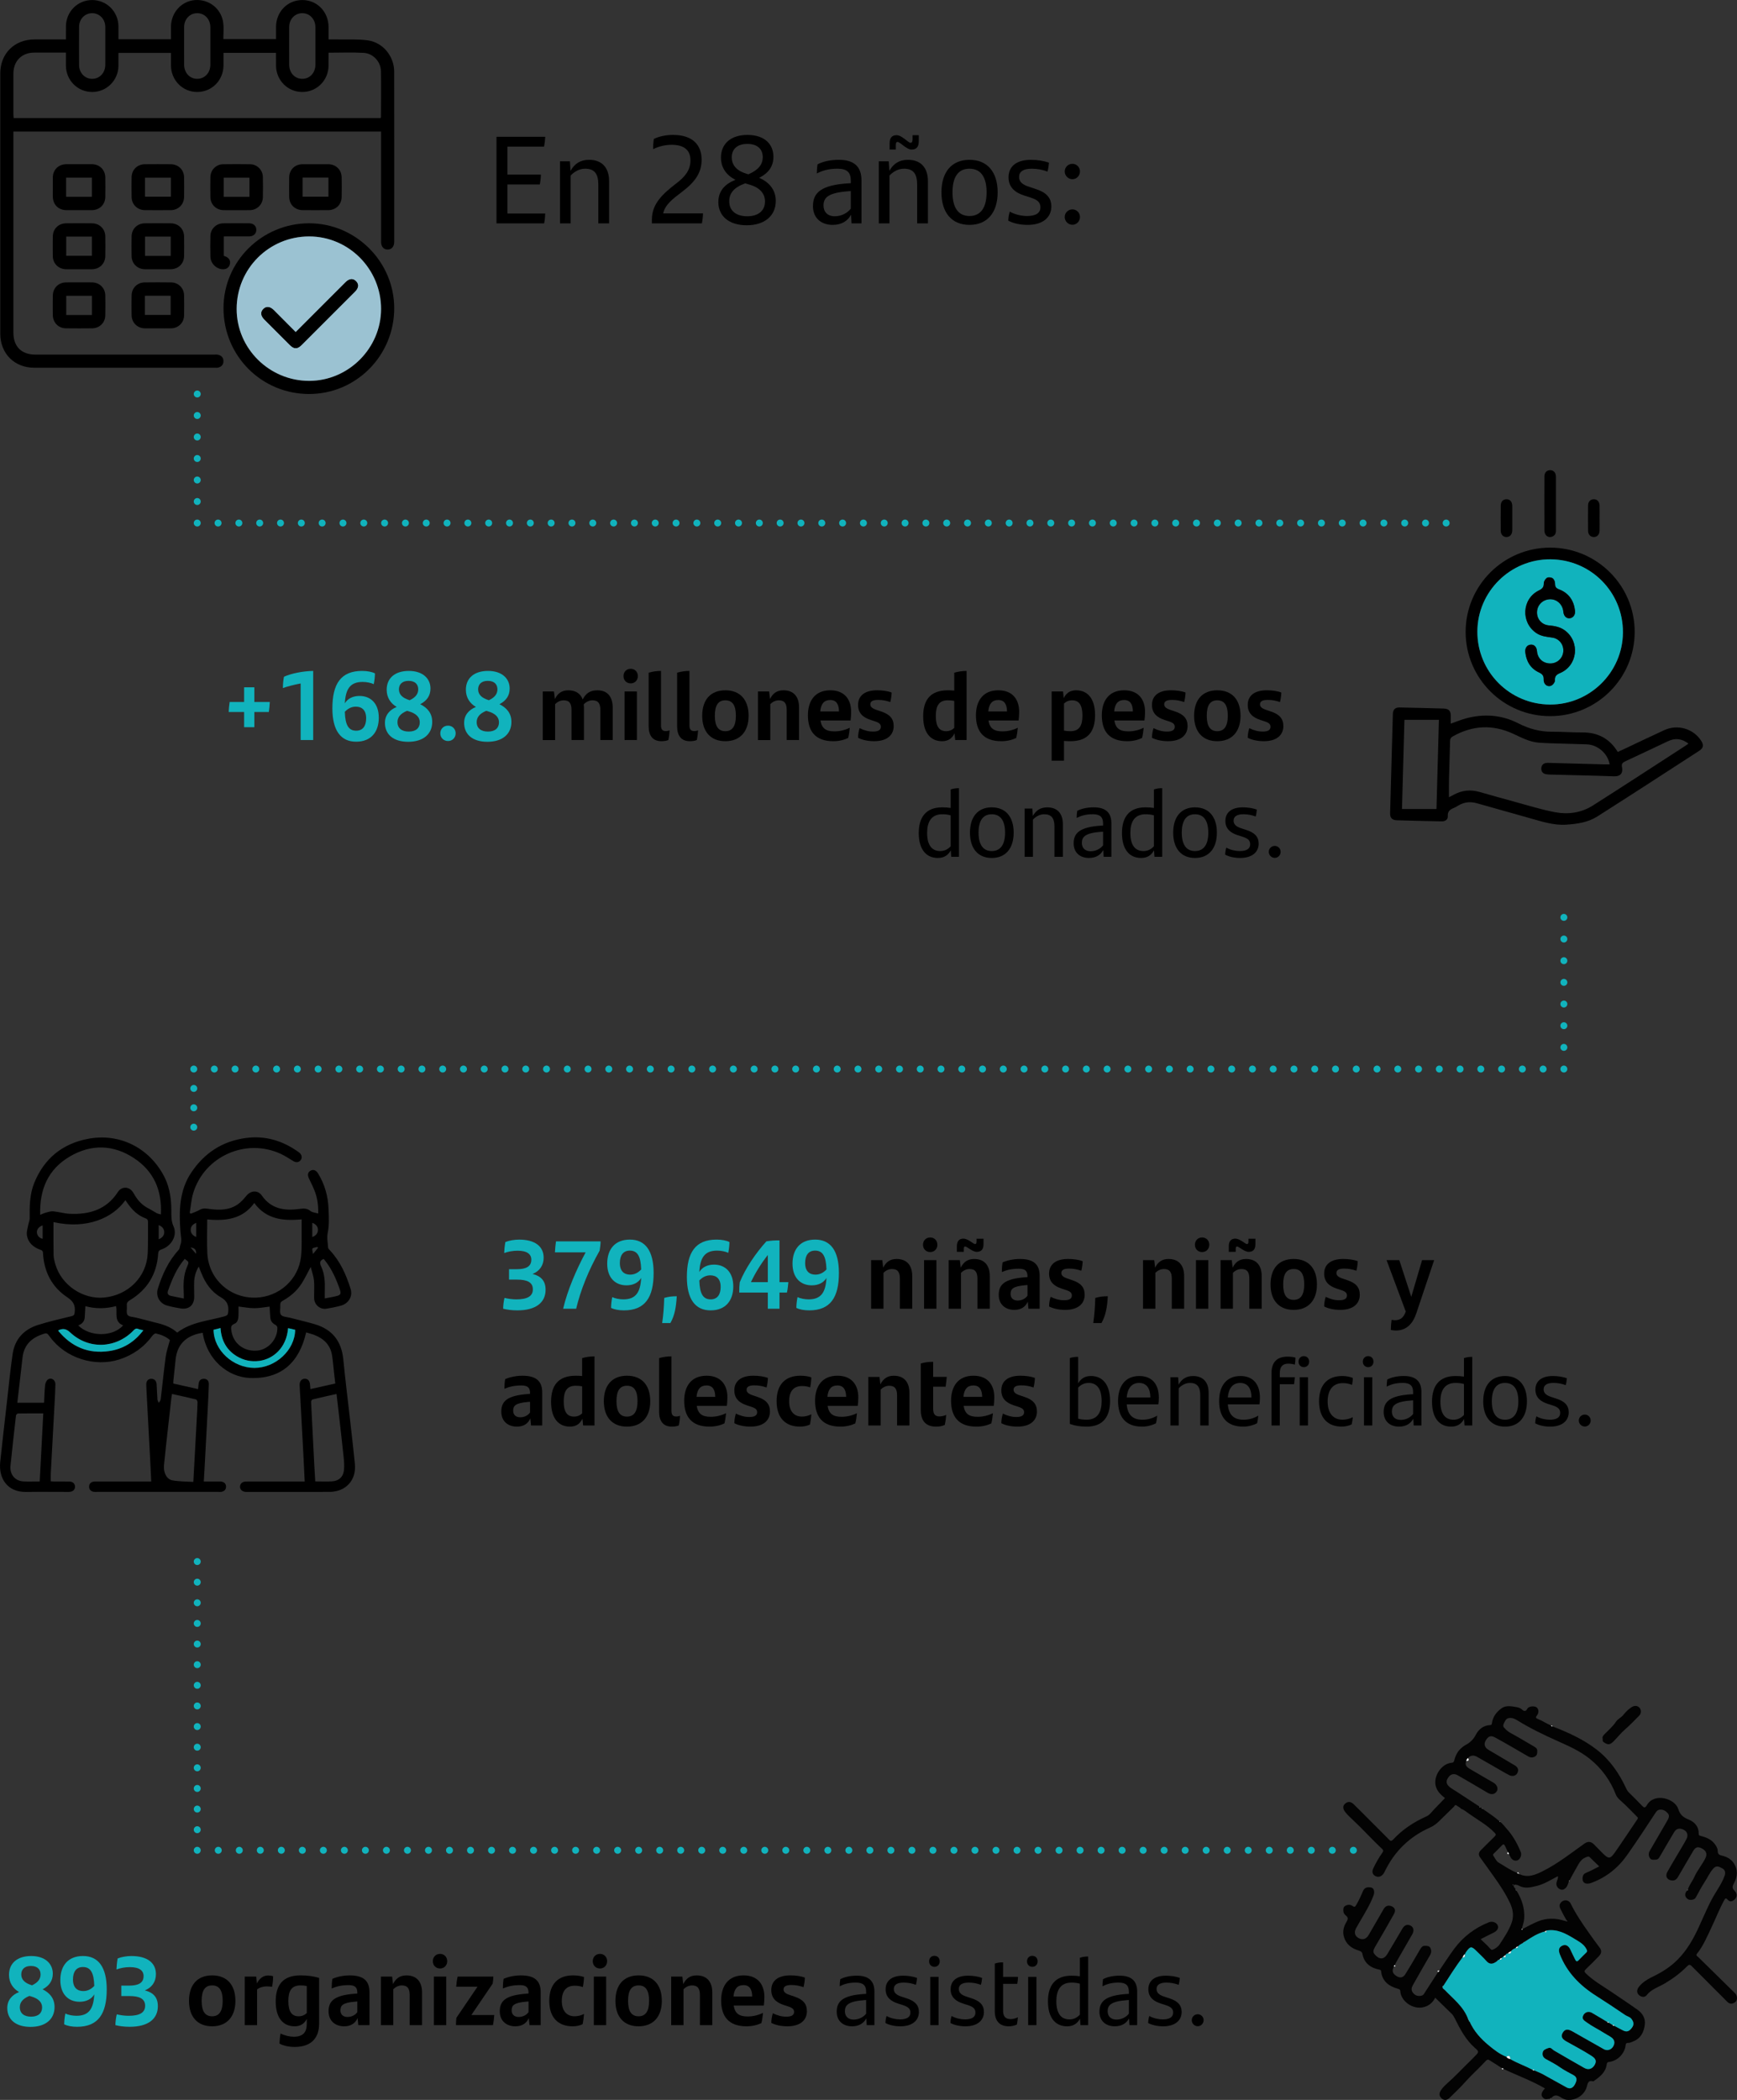 <?xml version="1.0" encoding="UTF-8"?><svg id="Capa_1" xmlns="http://www.w3.org/2000/svg" viewBox="0 0 249.976 302.16"><rect x="0" y="0" width="249.976" height="302.16" fill="#333333" stroke="none"/><path d="m73.022,30.721h5.445c-.018.432-.071,1.008-.16,1.422h-6.855v-12.459h7.016c-.018.414-.089,1.008-.179,1.422h-5.267v4.015h4.82c0,.432-.071.99-.16,1.422h-4.66v4.177Z"/><path d="m87.659,26.075v6.068h-1.553v-5.582c0-1.549-.554-2.287-1.893-2.287-.893,0-1.624.486-2.089.99v6.878h-1.535v-8.931h1.429l.089,1.369c.607-1.062,1.446-1.585,2.678-1.585,1.91,0,2.874,1.207,2.874,3.079Z"/><path d="m101.169,30.703c0,.396-.071,1.026-.16,1.44h-7.194v-.558c0-2.323,1.642-3.745,3.499-5.186,1.285-.972,2.053-1.927,2.053-3.331,0-1.458-.91-2.232-2.714-2.232-.91,0-1.839.216-2.66.63,0-.432.019-.972.107-1.477.785-.378,1.731-.576,2.768-.576,2.874,0,4.105,1.513,4.105,3.565,0,1.891-.964,3.223-2.803,4.609-1.428,1.08-2.464,1.891-2.731,3.115h5.73Z"/><path d="m111.645,28.903c0,2.178-1.643,3.511-4.178,3.511s-4.088-1.296-4.088-3.349c0-1.602.981-2.628,2.481-3.187-1.357-.666-2.106-1.782-2.106-3.205,0-1.945,1.374-3.259,3.82-3.259,2.41,0,3.731,1.296,3.731,3.151,0,1.386-.715,2.358-2.054,3.024,1.41.594,2.393,1.711,2.393,3.313Zm-1.554.09c0-1.081-.678-1.999-2.249-2.431l-.589-.18c-1.679.594-2.304,1.458-2.304,2.575,0,1.477,1.107,2.161,2.589,2.161,1.606,0,2.553-.81,2.553-2.125Zm-4.784-6.356c0,1.242.875,2.017,2.178,2.376l.215.072c1.464-.63,2.07-1.44,2.07-2.467,0-1.08-.678-1.909-2.214-1.909-1.553,0-2.249.846-2.249,1.927Z"/><path d="m123.977,25.95v6.194h-1.429l-.071-1.242c-.464.846-1.303,1.458-2.642,1.458-1.643,0-2.839-.973-2.839-2.701,0-1.962,1.214-3.025,5.052-3.277l.394-.018v-.342c0-1.243-.554-1.747-1.91-1.747-1.357,0-2.196.288-2.981.684,0-.36.035-.9.106-1.314.732-.378,1.75-.648,3.071-.648,2.231,0,3.249,1.026,3.249,2.953Zm-1.535,4.069v-2.521l-.321.018c-2.981.216-3.606.937-3.606,2.053,0,.918.571,1.548,1.624,1.548.964,0,1.821-.468,2.304-1.098Z"/><path d="m133.542,26.075v6.068h-1.553v-5.582c0-1.549-.553-2.287-1.893-2.287-.893,0-1.623.486-2.088.99v6.878h-1.535v-8.931h1.428l.09,1.369c.607-1.062,1.445-1.585,2.678-1.585,1.91,0,2.873,1.207,2.873,3.079Zm-4.623-4.555h-.893v-.9c0-.828.375-1.17,1-1.17.785,0,1.66,1.099,2.018,1.099.178,0,.285-.145.285-.504v-.594h.893v.9c0,.828-.393,1.17-1.035,1.17-.732,0-1.66-1.099-2.018-1.099-.178,0-.25.126-.25.486v.612Z"/><path d="m135.486,27.678c0-2.881,1.428-4.682,4.035-4.682s4.053,1.801,4.053,4.682c0,2.899-1.482,4.682-4.053,4.682s-4.035-1.783-4.035-4.682Zm6.498,0c0-2.125-.785-3.403-2.463-3.403s-2.445,1.26-2.445,3.403c0,2.161.803,3.403,2.445,3.403s2.463-1.242,2.463-3.403Z"/><path d="m145.105,31.747c.02-.522.09-.9.215-1.296.75.432,1.732.63,2.482.63,1.268,0,1.928-.432,1.928-1.242,0-.738-.41-1.081-1.447-1.422l-.803-.252c-1.32-.414-2.338-1.152-2.338-2.647,0-1.566,1.125-2.521,3.23-2.521.928,0,1.84.145,2.588.415-.035.414-.088.828-.213,1.278-.732-.27-1.428-.414-2.285-.414-1.215,0-1.803.432-1.803,1.188,0,.685.463,1.117,1.518,1.44l.82.271c1.535.486,2.303,1.242,2.303,2.539,0,1.53-1.178,2.647-3.428,2.647-1.053,0-2.088-.234-2.768-.612Z"/><path d="m153.226,24.671c0-.612.5-1.099,1.107-1.099.605,0,1.088.486,1.088,1.099s-.482,1.116-1.088,1.116c-.607,0-1.107-.504-1.107-1.116Zm0,6.554c0-.612.5-1.098,1.107-1.098.605,0,1.088.486,1.088,1.098,0,.612-.482,1.117-1.088,1.117-.607,0-1.107-.504-1.107-1.117Z"/><path d="m38.688,102.451h-2.083v2.186h-1.472v-2.186h-2.222c.014-.435.069-.967.139-1.442h2.083v-2.115h1.472v2.115h2.222c-.014.462-.069.966-.139,1.442Z" style="fill:#11b3bd;"/><path d="m45.073,96.54v9.945h-1.806v-8.139c-.916.168-1.888.421-2.555.658,0-.56.056-1.12.153-1.624.999-.463,2.68-.812,4.207-.841Z" style="fill:#11b3bd;"/><path d="m54.513,103.264c0,2.045-1.097,3.46-3.263,3.46-2.194,0-3.416-1.583-3.416-4.805,0-3.502,1.208-5.379,4.276-5.379.764,0,1.431.14,1.848.351,0,.392-.042.91-.167,1.555-.402-.196-1.041-.322-1.61-.322-1.833,0-2.444,1.078-2.556,3.081.403-.686,1.167-1.064,2.111-1.064,1.624,0,2.776,1.093,2.776,3.124Zm-1.818.084c0-1.19-.639-1.667-1.486-1.667-.597,0-1.124.252-1.583.742.056,1.919.542,2.718,1.639,2.718.972,0,1.431-.715,1.431-1.793Z" style="fill:#11b3bd;"/><path d="m62.202,103.88c0,1.737-1.277,2.857-3.457,2.857-2.139,0-3.347-1.064-3.347-2.717,0-1.121.667-1.878,1.694-2.298-.848-.49-1.444-1.316-1.444-2.479,0-1.61,1.125-2.703,3.193-2.703,2.027,0,3.11,1.12,3.11,2.535,0,1.022-.514,1.751-1.472,2.256.986.49,1.722,1.26,1.722,2.549Zm-1.791.056c0-.686-.444-1.261-1.625-1.597l-.208-.056c-.972.392-1.375.952-1.375,1.625,0,.896.64,1.358,1.625,1.358,1.056,0,1.583-.532,1.583-1.331Zm-2.999-4.734c0,.784.597,1.247,1.43,1.513l.111.042c.902-.42,1.235-.952,1.235-1.568,0-.687-.416-1.219-1.388-1.219-.958,0-1.389.532-1.389,1.232Z" style="fill:#11b3bd;"/><path d="m63.366,105.519c0-.616.458-1.106,1.111-1.106.639,0,1.097.49,1.097,1.106s-.458,1.106-1.097,1.106c-.653,0-1.111-.49-1.111-1.106Z" style="fill:#11b3bd;"/><path d="m73.599,103.88c0,1.737-1.277,2.857-3.457,2.857-2.139,0-3.347-1.064-3.347-2.717,0-1.121.667-1.878,1.694-2.298-.848-.49-1.444-1.316-1.444-2.479,0-1.61,1.125-2.703,3.193-2.703,2.027,0,3.11,1.12,3.11,2.535,0,1.022-.514,1.751-1.472,2.256.986.49,1.722,1.26,1.722,2.549Zm-1.791.056c0-.686-.444-1.261-1.625-1.597l-.208-.056c-.972.392-1.375.952-1.375,1.625,0,.896.64,1.358,1.625,1.358,1.056,0,1.583-.532,1.583-1.331Zm-2.999-4.734c0,.784.597,1.247,1.43,1.513l.111.042c.902-.42,1.235-.952,1.235-1.568,0-.687-.416-1.219-1.388-1.219-.958,0-1.389.532-1.389,1.232Z" style="fill:#11b3bd;"/><path d="m88.177,101.849v4.637h-1.777v-4.301c0-.924-.278-1.414-1.139-1.414-.486,0-.931.238-1.25.574.014.14.027.28.027.434v4.707h-1.791v-4.314c0-.925-.277-1.4-1.125-1.4-.541,0-.972.28-1.235.546v5.169h-1.777v-6.99h1.61l.14,1.093c.389-.812.972-1.261,1.93-1.261,1.11,0,1.777.519,2.069,1.317.43-.841,1.014-1.317,2.11-1.317,1.555,0,2.208,1.037,2.208,2.521Z"/><path d="m89.728,97.283c0-.616.444-1.051,1.041-1.051.583,0,1.027.435,1.027,1.051,0,.603-.444,1.051-1.027,1.051-.597,0-1.041-.435-1.041-1.051Zm.152,2.213h1.777v6.99h-1.777v-6.99Z"/><path d="m93.35,104.496v-7.704c.583-.168,1.194-.252,1.777-.252v7.858c0,.504.181.798.666.798.223,0,.417-.042.569-.111-.014.42-.083.98-.18,1.4-.265.112-.625.168-1,.168-1.222,0-1.833-.771-1.833-2.157Z"/><path d="m97.445,104.496v-7.704c.583-.168,1.194-.252,1.777-.252v7.858c0,.504.181.798.666.798.223,0,.417-.042.569-.111-.014.42-.083.98-.18,1.4-.265.112-.625.168-1,.168-1.222,0-1.833-.771-1.833-2.157Z"/><path d="m101.055,102.997c0-2.297,1.194-3.67,3.333-3.67,2.138,0,3.346,1.373,3.346,3.67,0,2.27-1.235,3.656-3.346,3.656-2.125,0-3.333-1.387-3.333-3.656Zm4.847,0c0-1.484-.473-2.227-1.514-2.227-1.042,0-1.514.729-1.514,2.227,0,1.485.486,2.214,1.514,2.214,1.014,0,1.514-.743,1.514-2.214Z"/><path d="m114.993,101.779v4.707h-1.777v-4.314c0-.925-.291-1.4-1.139-1.4-.527,0-.958.28-1.222.546v5.169h-1.777v-6.99h1.61l.125,1.079c.403-.799.986-1.247,1.931-1.247,1.568,0,2.249,1.022,2.249,2.451Z"/><path d="m122.406,103.67h-4.332c.181,1.162.819,1.568,2.013,1.568.764,0,1.514-.182,2.208-.518-.042.476-.125,1.064-.236,1.471-.597.28-1.305.462-2.138.462-2.583,0-3.652-1.442-3.652-3.726,0-2.073,1.014-3.601,3.222-3.601,2.083,0,2.999,1.359,2.999,3.096,0,.435-.041.98-.083,1.247Zm-4.36-1.303h2.694c-.015-.994-.348-1.639-1.264-1.639-.875,0-1.333.546-1.431,1.639Z"/><path d="m123.486,106.163c0-.504.098-.994.223-1.387.625.309,1.264.49,1.93.49.763,0,1.125-.224,1.125-.687,0-.378-.236-.588-.848-.784l-.596-.196c-1.125-.364-1.833-.98-1.833-2.171,0-1.232.861-2.102,2.736-2.102.764,0,1.514.099,2.096.322-.014.435-.082.925-.193,1.373-.57-.196-1.098-.309-1.764-.309-.834,0-1.111.253-1.111.631,0,.364.264.603.916.812l.654.224c1.234.406,1.791,1.037,1.791,2.102,0,1.219-.875,2.171-2.805,2.171-.944,0-1.75-.196-2.319-.49Z"/><path d="m139.105,96.54v9.945h-1.639l-.098-.967c-.346.715-.889,1.135-1.791,1.135-1.568,0-2.721-1.093-2.721-3.572,0-2.283.957-3.754,3.555-3.754.318,0,.625.015.916.042v-2.577c.584-.168,1.207-.252,1.777-.252Zm-1.777,8.208v-3.894c-.264-.057-.555-.084-.93-.084-1.307,0-1.723.854-1.723,2.241,0,1.526.486,2.199,1.486,2.199.486,0,.875-.183,1.166-.463Z"/><path d="m146.587,103.67h-4.332c.18,1.162.818,1.568,2.012,1.568.764,0,1.514-.182,2.209-.518-.041.476-.125,1.064-.236,1.471-.598.28-1.305.462-2.139.462-2.582,0-3.652-1.442-3.652-3.726,0-2.073,1.014-3.601,3.223-3.601,2.082,0,2.998,1.359,2.998,3.096,0,.435-.041.98-.082,1.247Zm-4.361-1.303h2.695c-.016-.994-.348-1.639-1.264-1.639-.875,0-1.334.546-1.432,1.639Z"/><path d="m157.593,102.9c0,2.283-.957,3.754-3.555,3.754-.318,0-.623-.014-.916-.042v2.844h-1.777v-9.96h1.639l.098.967c.348-.714.889-1.135,1.791-1.135,1.568,0,2.721,1.093,2.721,3.572Zm-1.818.07c0-1.527-.486-2.199-1.486-2.199-.484,0-.873.182-1.166.462v3.895c.264.056.557.084.932.084,1.305,0,1.721-.854,1.721-2.241Z"/><path d="m164.701,103.67h-4.332c.182,1.162.82,1.568,2.014,1.568.764,0,1.514-.182,2.207-.518-.041.476-.125,1.064-.236,1.471-.596.28-1.305.462-2.137.462-2.584,0-3.652-1.442-3.652-3.726,0-2.073,1.014-3.601,3.221-3.601,2.084,0,3,1.359,3,3.096,0,.435-.041.98-.084,1.247Zm-4.359-1.303h2.693c-.014-.994-.348-1.639-1.264-1.639-.875,0-1.332.546-1.43,1.639Z"/><path d="m165.783,106.163c0-.504.098-.994.223-1.387.625.309,1.264.49,1.93.49.764,0,1.125-.224,1.125-.687,0-.378-.236-.588-.848-.784l-.598-.196c-1.125-.364-1.832-.98-1.832-2.171,0-1.232.861-2.102,2.734-2.102.764,0,1.514.099,2.098.322-.014.435-.084.925-.195,1.373-.568-.196-1.096-.309-1.764-.309-.832,0-1.109.253-1.109.631,0,.364.264.603.916.812l.652.224c1.236.406,1.791,1.037,1.791,2.102,0,1.219-.875,2.171-2.805,2.171-.943,0-1.75-.196-2.318-.49Z"/><path d="m171.847,102.997c0-2.297,1.195-3.67,3.334-3.67,2.137,0,3.346,1.373,3.346,3.67,0,2.27-1.236,3.656-3.346,3.656-2.125,0-3.334-1.387-3.334-3.656Zm4.848,0c0-1.484-.473-2.227-1.514-2.227-1.043,0-1.514.729-1.514,2.227,0,1.485.486,2.214,1.514,2.214,1.014,0,1.514-.743,1.514-2.214Z"/><path d="m179.566,106.163c0-.504.098-.994.223-1.387.625.309,1.264.49,1.93.49.764,0,1.125-.224,1.125-.687,0-.378-.236-.588-.848-.784l-.596-.196c-1.125-.364-1.834-.98-1.834-2.171,0-1.232.861-2.102,2.736-2.102.764,0,1.514.099,2.096.322-.014.435-.082.925-.193,1.373-.57-.196-1.098-.309-1.764-.309-.834,0-1.111.253-1.111.631,0,.364.264.603.916.812l.654.224c1.234.406,1.791,1.037,1.791,2.102,0,1.219-.875,2.171-2.805,2.171-.945,0-1.75-.196-2.32-.49Z"/><path d="m138.009,113.411v9.875h-1.111l-.07-.925c-.375.673-.93,1.093-1.859,1.093-1.625,0-2.75-1.162-2.75-3.586,0-2.255,1.014-3.698,3.375-3.698.443,0,.846.028,1.221.084v-2.661c.389-.14.807-.182,1.195-.182Zm-1.195,8.362v-4.454c-.348-.099-.723-.154-1.207-.154-1.598,0-2.182,1.12-2.182,2.675,0,1.751.668,2.62,1.889,2.62.625,0,1.111-.267,1.5-.687Z"/><path d="m139.589,119.813c0-2.241,1.111-3.643,3.139-3.643s3.152,1.401,3.152,3.643c0,2.255-1.154,3.642-3.152,3.642-2,0-3.139-1.387-3.139-3.642Zm5.055,0c0-1.653-.611-2.647-1.916-2.647-1.307,0-1.902.98-1.902,2.647,0,1.681.625,2.647,1.902,2.647s1.916-.967,1.916-2.647Z"/><path d="m152.958,118.566v4.721h-1.209v-4.343c0-1.204-.43-1.778-1.471-1.778-.695,0-1.264.378-1.625.771v5.351h-1.195v-6.947h1.111l.07,1.064c.471-.827,1.125-1.233,2.082-1.233,1.486,0,2.236.938,2.236,2.396Z"/><path d="m159.941,118.468v4.818h-1.111l-.057-.967c-.359.658-1.014,1.135-2.055,1.135-1.277,0-2.207-.756-2.207-2.101,0-1.527.943-2.354,3.93-2.55l.305-.014v-.267c0-.967-.43-1.358-1.484-1.358-1.057,0-1.709.224-2.32.532,0-.28.027-.7.084-1.022.568-.294,1.361-.505,2.389-.505,1.734,0,2.527.799,2.527,2.298Zm-1.195,3.165v-1.961l-.25.015c-2.318.168-2.805.729-2.805,1.597,0,.714.445,1.204,1.264,1.204.75,0,1.416-.364,1.791-.854Z"/><path d="m167.255,113.411v9.875h-1.111l-.068-.925c-.375.673-.932,1.093-1.861,1.093-1.625,0-2.75-1.162-2.75-3.586,0-2.255,1.014-3.698,3.375-3.698.445,0,.848.028,1.223.084v-2.661c.389-.14.805-.182,1.193-.182Zm-1.193,8.362v-4.454c-.348-.099-.723-.154-1.209-.154-1.596,0-2.18,1.12-2.18,2.675,0,1.751.666,2.62,1.889,2.62.625,0,1.111-.267,1.5-.687Z"/><path d="m168.837,119.813c0-2.241,1.109-3.643,3.137-3.643s3.152,1.401,3.152,3.643c0,2.255-1.152,3.642-3.152,3.642s-3.137-1.387-3.137-3.642Zm5.053,0c0-1.653-.609-2.647-1.916-2.647-1.305,0-1.902.98-1.902,2.647,0,1.681.625,2.647,1.902,2.647s1.916-.967,1.916-2.647Z"/><path d="m176.318,122.978c.016-.406.07-.7.168-1.008.582.336,1.346.49,1.93.49.986,0,1.5-.337,1.5-.967,0-.574-.32-.841-1.125-1.106l-.625-.196c-1.027-.322-1.818-.896-1.818-2.059,0-1.219.875-1.962,2.512-1.962.723,0,1.432.112,2.014.322-.027.322-.068.645-.166.995-.57-.21-1.111-.322-1.777-.322-.943,0-1.402.336-1.402.924,0,.533.361.869,1.18,1.121l.639.21c1.195.378,1.791.967,1.791,1.976,0,1.19-.916,2.059-2.666,2.059-.818,0-1.623-.182-2.152-.477Z"/><path d="m182.593,122.572c0-.476.389-.854.861-.854.471,0,.846.378.846.854,0,.477-.375.869-.846.869-.473,0-.861-.393-.861-.869Z"/><path d="m41.614,6.596c0,.904-.004,1.809.002,2.713.007,1.183.821,2.046,1.908,2.033,1.064-.012,1.861-.863,1.866-2.015.007-1.809.008-3.618,0-5.427-.005-1.147-.814-1.997-1.88-2.002-1.069-.004-1.883.842-1.894,1.984-.008.905-.002,1.809-.002,2.714m-15.118-.003c0,.904-.004,1.809.001,2.713.007,1.184.819,2.047,1.905,2.036,1.065-.011,1.865-.862,1.87-2.012.007-1.809.007-3.618-.001-5.427-.005-1.148-.811-1.998-1.876-2.005-1.069-.006-1.886.84-1.897,1.981-.009.905-.002,1.809-.002,2.714m-11.341.037c0-.924.009-1.849-.002-2.773-.014-1.106-.82-1.945-1.863-1.959-1.07-.014-1.903.832-1.91,1.968-.01,1.828-.008,3.657,0,5.486.005,1.14.826,1.993,1.891,1.99,1.065-.003,1.872-.853,1.882-1.999.009-.904.002-1.809.002-2.713m-5.669.936c-1.578,0-3.072-.004-4.565.001-1.791.006-2.987,1.21-2.991,3.01-.005,1.968-.002,3.936,0,5.904,0,.169.022.337.033.502h52.809c.028-.061.057-.095.057-.129.004-2.204.036-4.409-.004-6.612-.024-1.358-1.12-2.562-2.487-2.638-1.662-.093-3.333-.022-5.054-.022,0,.648.004,1.254-.001,1.859-.018,2.122-1.686,3.794-3.782,3.793-2.093,0-3.761-1.675-3.777-3.797-.005-.604-.001-1.209-.001-1.834h-7.558c0,.623.003,1.21,0,1.797-.014,2.164-1.677,3.841-3.801,3.834-2.089-.006-3.744-1.685-3.759-3.815-.004-.603-.001-1.207-.001-1.809h-7.557c0,.651.005,1.26-.001,1.868-.023,2.082-1.695,3.75-3.76,3.756-2.098.007-3.779-1.663-3.799-3.775-.006-.607-.001-1.213-.001-1.893m45.355,11.367H1.929v.663c0,9.427-.001,18.854,0,28.282,0,1.987,1.161,3.145,3.153,3.146h25.688c.196,0,.399-.024.589.015.504.104.802.423.797.946-.005.495-.298.799-.77.911-.169.04-.353.019-.53.019-8.641,0-17.282.002-25.924,0-2.864-.001-4.894-2.04-4.894-4.915-.002-12.478-.002-24.956,0-37.434C.038,7.702,2.077,5.679,4.955,5.675c1.491-.002,2.981,0,4.531,0,0-.66-.004-1.265.001-1.869C9.503,1.68,11.165.008,13.261.006c2.098-.001,3.766,1.667,3.785,3.79.005.605.001,1.211.001,1.847h7.557c0-.594-.002-1.195.001-1.796.011-2.026,1.492-3.676,3.438-3.834,2.028-.165,3.818,1.235,4.082,3.272.098.754.016,1.531.016,2.343h7.582c0-.575-.002-1.157,0-1.74.009-2.211,1.66-3.892,3.811-3.882,2.114.01,3.74,1.694,3.749,3.885.003.568.001,1.136.001,1.783.498,0,.962-.008,1.427.002,1.414.03,2.847-.066,4.237.133,2.173.311,3.776,2.295,3.779,4.489.012,8.167.006,16.335.004,24.503,0,.691-.374,1.111-.952,1.106-.579-.005-.936-.421-.936-1.121-.003-5.039-.002-10.077-.002-15.116v-.737Z"/><path d="m44.476,34.022c-5.78.008-10.416,4.652-10.419,10.436-.004,5.694,4.705,10.355,10.452,10.345,5.647-.01,10.33-4.701,10.332-10.35.002-5.746-4.662-10.44-10.365-10.431m.004-1.893c6.711-.005,12.251,5.522,12.253,12.225.002,6.817-5.486,12.342-12.256,12.339-6.834-.003-12.306-5.488-12.312-12.344-.007-6.725,5.526-12.215,12.315-12.22"/><path d="m9.517,28.316h3.711v-2.756h-3.711v2.756Zm1.913-4.69c.609,0,1.219-.009,1.828.002,1.088.02,1.883.819,1.897,1.914.012.924.011,1.848,0,2.772-.013,1.124-.813,1.916-1.945,1.925-1.219.009-2.438.009-3.656,0-1.159-.009-1.947-.808-1.956-1.975-.007-.904-.009-1.809.001-2.713.013-1.126.809-1.91,1.944-1.924.629-.007,1.258-.001,1.887-.001"/><path d="m24.591,25.567h-3.724v2.738h3.724v-2.738Zm-1.901,4.674c-.609,0-1.219.007-1.828-.002-1.096-.016-1.907-.806-1.923-1.888-.014-.943-.014-1.887-.001-2.83.016-1.09.816-1.882,1.915-1.892,1.239-.012,2.477-.011,3.716,0,1.098.009,1.907.801,1.924,1.885.015.943.014,1.887,0,2.83-.016,1.087-.821,1.878-1.916,1.895-.629.01-1.258.002-1.887.002"/><path d="m35.899,25.566h-3.7v2.759h3.7v-2.759Zm-1.855,4.675c-.629,0-1.258.011-1.887-.002-1.055-.022-1.862-.821-1.879-1.872-.016-.963-.018-1.927.001-2.889.019-1.028.813-1.831,1.839-1.846,1.297-.02,2.595-.021,3.892,0,.99.017,1.794.819,1.818,1.808.025.982.021,1.966.002,2.948-.019,1.025-.817,1.821-1.84,1.849-.648.018-1.297.003-1.946.004"/><path d="m47.269,25.552h-3.724v2.753h3.724v-2.753Zm-1.935,4.689c-.59,0-1.18.006-1.769-.001-1.131-.014-1.937-.804-1.95-1.922-.011-.924-.011-1.848,0-2.771.013-1.125.811-1.911,1.949-1.919,1.218-.009,2.437-.009,3.656,0,1.132.008,1.937.8,1.951,1.919.012.924.012,1.848,0,2.771-.014,1.122-.816,1.908-1.95,1.922-.629.007-1.258.001-1.887.001"/><path d="m9.531,36.805h3.701v-2.759h-3.701v2.759Zm1.819,1.939c-.609,0-1.219.008-1.828-.002-1.096-.016-1.907-.807-1.923-1.888-.014-.944-.013-1.887,0-2.831.016-1.09.816-1.881,1.916-1.891,1.238-.012,2.477-.011,3.715,0,1.098.009,1.907.801,1.924,1.886.015.943.014,1.887,0,2.83-.016,1.086-.822,1.877-1.917,1.894-.629.01-1.258.002-1.887.002"/><path d="m20.873,36.823h3.696v-2.78h-3.696v2.78Zm1.811,1.921c-.609,0-1.219.008-1.828-.002-1.095-.017-1.902-.809-1.918-1.893-.013-.944-.014-1.888.001-2.831.016-1.088.819-1.877,1.92-1.886,1.238-.011,2.477-.011,3.715,0,1.096.01,1.903.804,1.919,1.891.014.943.015,1.887,0,2.83-.017,1.085-.824,1.873-1.922,1.889-.629.01-1.258.002-1.887.002"/><path d="m13.233,42.561h-3.701v2.767h3.701v-2.767Zm-1.853-1.929c.629,0,1.258-.01,1.887.002,1.06.02,1.868.811,1.887,1.864.017.963.018,1.926-.001,2.889-.02,1.051-.829,1.845-1.892,1.856-1.259.014-2.517.015-3.775,0-1.084-.013-1.875-.826-1.887-1.923-.01-.924-.011-1.848,0-2.771.014-1.099.803-1.895,1.894-1.915.629-.011,1.258-.002,1.887-.002"/><path d="m20.854,45.314h3.704v-2.76h-3.704v2.76Zm1.816,1.933c-.609,0-1.219.009-1.828-.002-1.09-.019-1.89-.818-1.904-1.908-.011-.943-.014-1.887.001-2.83.018-1.059.815-1.858,1.876-1.871,1.277-.015,2.556-.018,3.833.001,1.022.016,1.824.821,1.844,1.844.019.983.022,1.966-.002,2.948-.024.992-.822,1.782-1.815,1.813-.668.021-1.337.004-2.005.005"/><path d="m32.209,36.807c.106.044.235.087.355.147.447.224.633.603.512,1.073-.12.465-.463.711-.96.717-.94.009-1.809-.817-1.835-1.798-.026-1.003-.025-2.007,0-3.009.024-.993.825-1.785,1.823-1.802,1.259-.021,2.518-.014,3.777-.002.605.006.999.388,1.007.928.008.559-.402.95-1.041.956-1.199.01-2.397.003-3.638.003v2.787Z"/><path d="m42.553,47.799c-1.079-1.085-2.101-2.117-3.129-3.143-.57-.569-1.098-.622-1.535-.17-.424.437-.371.948.17,1.493,1.22,1.226,2.442,2.451,3.669,3.67.603.598,1.064.598,1.671-.007,2.561-2.555,5.118-5.112,7.673-7.673.542-.543.589-1.059.162-1.494-.431-.439-.953-.398-1.494.136-.769.76-1.53,1.528-2.294,2.293-1.611,1.611-3.221,3.223-4.893,4.895m1.923-13.777c5.703-.009,10.367,4.685,10.365,10.431-.002,5.65-4.685,10.341-10.332,10.35-5.747.01-10.455-4.651-10.452-10.345.003-5.783,4.639-10.427,10.419-10.436" style="fill:#9bc2d2;"/><path d="m42.553,47.798c1.672-1.672,3.282-3.284,4.893-4.895.764-.764,1.525-1.533,2.294-2.292.541-.535,1.063-.576,1.493-.137.428.435.381.951-.161,1.494-2.555,2.561-5.112,5.119-7.673,7.673-.607.605-1.068.605-1.671.007-1.228-1.219-2.449-2.444-3.669-3.67-.542-.545-.594-1.056-.171-1.493.438-.452.966-.399,1.536.17,1.028,1.026,2.05,2.058,3.129,3.143"/><path d="m202.115,103.58c-.117,4.251-.234,8.506-.353,12.832h4.964c.116-4.248.233-8.503.351-12.832h-4.962Zm6.407,11.133c.259-.133.493-.249.721-.373,1.168-.634,2.388-.749,3.662-.39,1.674.472,3.347.951,5.026,1.405,1.967.531,3.918,1.155,5.916,1.524,1.863.345,3.746.064,5.377-.969,4.456-2.827,8.873-5.717,13.304-8.582.145-.094.284-.198.465-.325-.956-.736-1.915-.838-2.94-.354-2.04.961-4.074,1.934-6.12,2.88-.406.188-.611.356-.507.872.161.797-.169,1.34-1.182,1.303-2.99-.11-5.982-.165-8.973-.245-.282-.007-.57-.014-.843-.074-.409-.089-.625-.394-.619-.795.007-.421.233-.725.674-.801.178-.031.364-.018.546-.013,2.659.07,5.318.143,7.977.214.211.005.422,0,.639,0-.248-1.552-1.704-2.826-3.278-2.885-1.229-.047-2.459-.067-3.688-.108-1.08-.036-2.162-.054-3.238-.136-1.335-.103-2.494-.733-3.686-1.285-2.948-1.364-5.851-1.211-8.684.384-.285.161-.381.35-.389.667-.042,1.892-.111,3.783-.157,5.675-.019.777-.003,1.555-.003,2.411m.26-10.585c.714-.252,1.416-.548,2.144-.747,2.6-.71,5.161-.538,7.555.69,1.567.804,3.16,1.231,4.91,1.218,1.429-.01,2.858.115,4.287.1,2.234-.022,3.947.856,5.139,2.809.309-.142.621-.281.929-.427,1.92-.904,3.831-1.826,5.76-2.711,1.924-.883,4.181-.22,5.309,1.524.41.634.33,1.056-.304,1.466-4.877,3.154-9.742,6.326-14.646,9.438-1.338.849-2.906,1.075-4.48,1.175-1.816.114-3.505-.456-5.212-.933-2.537-.709-5.074-1.42-7.607-2.144-.945-.27-1.834-.192-2.683.314-.213.128-.427.261-.656.354-.538.218-.915.483-.871,1.181.03.486-.358.762-.869.752-2.161-.042-4.321-.09-6.481-.158-.67-.021-.971-.359-.953-1.018.126-4.761.259-9.522.395-14.284.018-.633.342-.942.978-.929,2.11.044,4.22.093,6.33.155.771.022,1.053.361,1.029,1.145-.01.343-.002.686-.003,1.03"/><path d="m223.065,101.377c5.738.026,10.464-4.642,10.497-10.368.033-5.801-4.612-10.492-10.426-10.529-5.766-.036-10.5,4.635-10.523,10.385-.023,5.793,4.643,10.485,10.452,10.512m.024,1.67c-6.702.004-12.15-5.413-12.166-12.094-.015-6.695,5.446-12.152,12.163-12.153,6.723-.002,12.178,5.445,12.165,12.146-.013,6.682-5.456,12.097-12.162,12.101"/><path d="m223.917,72.461c0,1.31.001,2.619,0,3.929-.001.407-.176.703-.574.833-.374.122-.703.021-.919-.299-.104-.154-.161-.369-.162-.557-.011-2.602-.013-5.205-.003-7.807.002-.568.348-.913.839-.906.491.007.812.35.817.928.011,1.293.003,2.586.002,3.879"/><path d="m217.635,74.555c0,.596.01,1.193-.003,1.789-.012.564-.34.923-.819.93-.483.007-.833-.349-.839-.908-.012-1.209-.013-2.418.001-3.627.006-.565.349-.909.841-.901.489.008.803.351.816.928.013.596.003,1.193.003,1.789"/><path d="m230.202,74.577c0,.596.01,1.193-.003,1.789-.012.555-.358.916-.838.909-.466-.008-.809-.349-.816-.881-.016-1.225-.017-2.451-.001-3.677.007-.537.343-.871.813-.879.494-.008.829.335.842.901.015.612.003,1.225.003,1.838"/><path d="m221.193,88.153c-.012-1.038.774-1.869,1.821-1.925,1.014-.054,1.878.728,1.969,1.78.053.618.419,1.001.911.955.504-.048.838-.495.77-1.087-.165-1.454-.892-2.532-2.273-3.061-.454-.174-.606-.362-.599-.832.004-.261-.136-.614-.333-.762-.196-.146-.616-.201-.81-.084-.237.143-.48.508-.475.774.009.564-.195.8-.704,1.048-2.462,1.198-2.633,4.628-.353,6.146.697.464,1.479.525,2.269.638,1.015.144,1.675,1.018,1.594,2.013-.079.97-.89,1.713-1.869,1.711-1.052-.001-1.83-.715-1.917-1.76-.053-.626-.404-.989-.917-.946-.504.042-.832.481-.767,1.083.14,1.312.756,2.348,1.964,2.911.516.24.706.49.687,1.055-.023.707.613,1.135,1.158.805.228-.138.477-.492.461-.732-.038-.606.225-.82.747-1.042,2.521-1.072,2.886-4.485.69-6.12-.7-.52-1.5-.654-2.338-.734-.987-.095-1.674-.873-1.686-1.834m1.872,13.223c-5.809-.026-10.475-4.719-10.452-10.512.023-5.749,4.757-10.421,10.523-10.384,5.814.036,10.46,4.728,10.426,10.528-.033,5.726-4.759,10.394-10.497,10.368" style="fill:#11b3bd;"/><path d="m221.193,88.153c.012.961.699,1.74,1.686,1.834.838.08,1.638.214,2.337.735,2.197,1.635,1.832,5.047-.689,6.119-.522.222-.786.436-.747,1.042.015.24-.233.594-.461.732-.546.331-1.182-.098-1.158-.805.019-.565-.171-.815-.688-1.055-1.208-.563-1.823-1.599-1.963-2.911-.065-.602.263-1.041.767-1.083.512-.043.864.32.916.946.088,1.045.865,1.759,1.918,1.761.979.001,1.79-.742,1.869-1.711.081-.996-.579-1.87-1.595-2.014-.789-.113-1.571-.174-2.269-.638-2.279-1.518-2.108-4.948.354-6.146.509-.248.713-.484.704-1.048-.005-.265.238-.631.475-.774.194-.117.614-.061.81.084.197.148.337.501.333.762-.007.47.144.658.599.832,1.381.529,2.108,1.607,2.273,3.062.067.591-.266,1.038-.771,1.086-.491.046-.857-.337-.911-.954-.09-1.053-.955-1.834-1.968-1.781-1.047.056-1.834.887-1.821,1.925"/><path d="m27.423,179.5c.242.28.484.559.791.915q.107-.828-.791-.915m18.354.039l-.132-.117c-.869.22-.754.1-.6,1.013.244-.299.488-.598.732-.896m-22.936-1.213c.497-.222.793-.534.793-1.028,0-.495-.294-.808-.793-1.017v2.045Zm5.397-2.372c-.514.217-.804.532-.793,1.033.01.494.305.803.793,1.004v-2.037Zm-22.099.372c-.536.161-.868.587-.829,1.037.04.449.375.808.829.887v-1.924Zm38.802-.375v2.045c.527-.188.816-.541.814-1.039-.002-.483-.303-.814-.814-1.006m1.64,5.197c-.602.245-.598.585-.347,1.125.497,1.07.548,2.235.508,3.402-.013.372-.002.744-.002,1.156.347-.064.654-.117.96-.178,1.51-.303,1.517-.307.98-1.733-.515-1.366-1.156-2.665-2.099-3.772m-20.132,5.696c0-.26.01-.47-.001-.679-.068-1.328-.071-2.646.477-3.899.293-.672.288-.674-.343-1.122-1.164,1.354-1.832,2.967-2.414,4.622-.117.331.016.603.374.686.61.141,1.226.254,1.907.392m-18.073,4.637c1.917,2.331,4.347,3.357,7.323,2.926,2.027-.294,3.662-1.3,4.931-2.998-.309-.074-.53-.097-.725-.181-.302-.13-.478-.012-.684.203-2.521,2.627-6.467,2.79-9.118.298-.562-.529-1.014-.601-1.639-.339-.013.005-.022.021-.088.091m22.358-.137c.029,2.928,2.794,5.476,5.874,5.483,3.058.006,5.838-2.566,5.868-5.481-.327-.076-.665-.155-1.016-.236-.232,2.859-2.171,4.444-4.131,4.709-1.167.158-2.283-.07-3.296-.697-1.479-.916-2.186-2.294-2.297-4.028-.379.094-.682.17-1.002.25m-18.456-3.398c-.029.569-.046,1.095-.087,1.62-.045.583-.397.945-.931,1.155,1.679,1.671,4.99,1.657,6.46-.012-1.35-.531-.821-1.77-1.01-2.77-1.485.381-2.946.414-4.432.007m26.523.065c-.753.083-1.491.229-2.228.227s-1.473-.152-2.251-.242c0,.431.011.861-.003,1.29-.015.48-.111,1.009-.574,1.192-.596.237-.505.614-.438,1.067.265,1.775,1.815,2.956,3.692,2.797,1.612-.137,2.956-1.646,2.916-3.297-.004-.136-.126-.332-.246-.391-.46-.226-.73-.57-.773-1.075-.044-.525-.065-1.053-.095-1.568m-33.087,25.157c.172-3.277.341-6.512.513-9.793-1.264,0-2.457-.007-3.65.013-.098.002-.266.185-.279.298-.275,2.402-.546,4.805-.789,7.21-.129,1.277.655,2.212,1.882,2.266.744.033,1.492.006,2.323.006m39.654-.008c.854,0,1.653.041,2.446-.011.913-.06,1.544-.594,1.67-1.496.092-.66.033-1.351-.036-2.021-.232-2.258-.497-4.513-.752-6.769-.084-.747-.175-1.495-.268-2.287-1.205.271-2.336.518-3.459.793-.094.023-.206.24-.2.363.144,3.031.302,6.063.461,9.094.04.76.09,1.52.138,2.334m-20.616-12.58c-.042.276-.081.485-.105.696-.158,1.383-.315,2.766-.467,4.15-.197,1.796-.405,3.591-.579,5.389-.104,1.083.379,2.047,1.219,2.195.98.173,1.993.156,3.001.221.174-3.196.342-6.26.508-9.324.039-.712.084-1.424.095-2.137.002-.139-.113-.379-.216-.405-1.125-.276-2.259-.519-3.456-.785m-18.972-25.775c.333-.133.565-.255.812-.319.353-.091.726-.222,1.076-.188.79.075,1.568.319,2.357.355,2.827.13,5.292-.59,6.932-3.125.541-.837,1.583-.833,2.154-.014.123.176.223.368.336.552.481.777,1.1,1.404,1.929,1.82.407.204.784.469,1.188.683.164.087.361.111.588.176.18-3.447-1.009-6.213-3.851-8.088-2.994-1.976-6.179-2.06-9.267-.241-3.108,1.831-4.366,4.718-4.254,8.389m1.917,1.046c0,1.603-.02,3.162.012,4.719.009.456.133.918.261,1.361.858,2.974,3.959,5.076,7.036,4.772,3.419-.339,6.088-2.934,6.251-6.353.072-1.507.021-3.019.041-4.529.003-.276-.091-.417-.349-.512-1.14-.417-1.949-1.233-2.621-2.208-.091-.131-.185-.261-.286-.403-1.798,2.542-5.521,4.231-10.345,3.153m28.896-2.752c-1.72,2.382-4.184,2.596-6.771,2.369,0,1.666-.067,3.275.014,4.877.186,3.714,3.268,6.492,6.987,6.375,3.348-.106,6.149-2.615,6.5-5.936.141-1.331.067-2.685.087-4.029.006-.427.001-.855.001-1.296-2.66.242-5.098.001-6.818-2.36M2.493,201.841h3.848c.046-.865.062-1.708.152-2.543.03-.281.179-.631.392-.793.467-.352,1.094.042,1.087.668-.009.813-.059,1.625-.102,2.438-.186,3.448-.377,6.895-.56,10.343-.021.381-.003.763-.003,1.193.121.008.263.025.406.026.749.003,1.497-.006,2.246.004.511.007.826.295.834.729.009.455-.314.746-.851.764-.066.002-.133.001-.199.001-1.996,0-3.993-.025-5.989.006-2.715.041-3.97-1.97-3.723-4.309.303-2.87.635-5.737.962-8.604.266-2.323.488-4.653.831-6.965.315-2.113,1.614-3.506,3.627-4.144,1.594-.505,3.231-.877,4.858-1.273.359-.088.405-.246.442-.571.107-.946-.159-1.541-1.035-2.12-2.257-1.49-3.398-3.706-3.529-6.412-.015-.312-.17-.376-.402-.459-1.023-.368-1.773-1.03-1.919-2.139-.063-.48.125-.994.213-1.491.051-.285.191-.565.189-.847-.017-1.747-.01-3.488.664-5.143,1.42-3.49,4.026-5.615,7.685-6.325,4.539-.88,8.77,1.227,10.95,5.294.718,1.341,1.004,2.799,1.076,4.305.021.448.013.897.018,1.345.006.562.06,1.088.308,1.633.586,1.29-.248,2.828-1.739,3.334-.308.104-.445.236-.466.582-.186,2.945-1.548,5.197-4.078,6.724-.33.199-.472.404-.433.784.046.456-.114,1.037.113,1.34.211.281.814.271,1.246.383,1.06.274,2.12.545,3.18.815.993.252,1.925.629,2.712,1.333,2.028-1.552,4.537-1.685,6.859-2.356.358-.103.436-.234.477-.589.112-.974-.147-1.618-1.076-2.149-1.344-.769-2.216-2.026-2.788-3.47-.116-.291-.235-.582-.379-.94-.42.723-.629,1.443-.656,2.206-.025.696.003,1.394.011,2.091.014,1.245-.742,1.925-1.962,1.729-.654-.105-1.309-.229-1.946-.41-1.07-.303-1.663-1.363-1.332-2.423.642-2.058,1.529-3.991,3.016-5.605.154-.167.144-.478.237-.712.248-.623.058-1.223.009-1.853-.229-2.985-.198-5.949,1.575-8.582,1.894-2.812,4.491-4.5,7.875-4.942,2.76-.36,5.224.39,7.466,1.975.082.058.166.113.239.18.323.302.379.711.146,1.028-.237.321-.636.392-1.022.169-.603-.347-1.178-.753-1.806-1.046-5.032-2.347-11.026.304-12.641,5.615-.28.92-.342,1.907-.504,2.863.055.035.111.071.167.106.427-.179.88-.317,1.275-.55.483-.286.962-.18,1.452-.117,1.394.181,2.773.175,3.985-.645.483-.327.892-.787,1.264-1.244.644-.793,1.664-.872,2.238-.045,1.321,1.901,3.194,2.205,5.29,1.936.597-.076,1.157-.169,1.698.278.269.222.706.241,1.123.368.025-1.091-.095-2.134-.468-3.13-.237-.633-.537-1.245-.837-1.852-.266-.537-.217-.942.19-1.172.411-.232.807-.086,1.114.418.933,1.536,1.408,3.221,1.485,4.999.051,1.173.117,2.382-.114,3.516-.154.757.02,1.415.051,2.117.006.124.131.259.229.362,1.508,1.597,2.377,3.545,3.015,5.6.33,1.062-.298,2.097-1.386,2.397-.702.193-1.422.338-2.142.445-.895.131-1.708-.597-1.726-1.517-.017-.846.06-1.699-.018-2.538-.059-.637-.297-1.257-.473-1.957-.485.893-.852,1.685-1.323,2.409-.679,1.046-1.608,1.855-2.704,2.455-.279.153-.369.33-.349.629.032.477-.138,1.09.099,1.396.236.305.868.309,1.33.431,1.187.311,2.387.579,3.561.93,2.516.751,3.824,2.453,4.078,5.058.281,2.871.64,5.735.962,8.603.24,2.143.496,4.284.704,6.43.229,2.352-1.303,4.022-3.665,4.027-3.942.007-7.884.002-11.827.002-.083,0-.167.004-.249-.002-.464-.033-.787-.337-.791-.741-.003-.403.32-.731.78-.748.498-.019.998-.006,1.497-.006h7.032c-.061-1.272-.115-2.493-.18-3.714-.15-2.852-.306-5.703-.46-8.554-.029-.53-.072-1.06-.089-1.591-.017-.563.284-.926.743-.93.449-.003.717.305.756.866.012.181.03.36.053.625,1.198-.267,2.353-.526,3.58-.801-.052-.445-.104-.882-.153-1.318-.102-.906-.172-1.818-.311-2.718-.23-1.489-1.165-2.411-2.525-2.943-.383-.151-.788-.247-1.204-.374-.991,4.331-3.591,6.738-8.11,6.555-3.112-.126-6.168-2.573-6.776-6.5-1.938.288-3.655,1.299-3.904,3.87-.101,1.04-.218,2.078-.326,3.118-.01.094-.001.191-.001.312,1.203.27,2.375.534,3.565.801.033-.317.046-.581.09-.84.077-.444.355-.664.806-.637.412.024.667.309.652.788-.036,1.145-.094,2.289-.153,3.433-.154,2.934-.312,5.868-.469,8.802-.031.562-.066,1.123-.103,1.75.709,0,1.385-.001,2.061.001.183.001.373-.018.547.025.379.093.605.339.593.749-.012.387-.24.611-.597.697-.159.039-.331.024-.497.024-5.839.001-11.677.001-17.516,0-.15,0-.303.014-.448-.013-.414-.075-.657-.336-.649-.755.007-.394.248-.641.64-.713.145-.027.298-.014.448-.014,2.412-.001,4.824-.001,7.236-.001h.616c-.051-1.072-.096-2.109-.151-3.145-.152-2.901-.31-5.802-.464-8.703-.037-.696-.082-1.393-.1-2.089-.013-.519.266-.829.708-.842.441-.013.751.283.784.788.048.729.063,1.46.117,2.188.013.167.125.326.192.488.095-.162.256-.317.276-.488.249-2.058.447-4.122.726-6.176.105-.775.383-1.526.603-2.366-.515-.475-1.243-.783-2.024-.954-.135-.029-.373.158-.481.305-1.218,1.663-2.806,2.796-4.767,3.43-3.551,1.147-7.767-.207-9.97-3.217-.46-.629-.461-.634-1.201-.37-1.568.56-2.575,1.585-2.767,3.302-.241,2.156-.497,4.31-.752,6.516"/><path d="m30.734,191.344c.32-.08.623-.156,1.002-.25.112,1.734.818,3.112,2.298,4.028,1.012.627,2.128.855,3.295.697,1.96-.265,3.899-1.85,4.131-4.709.351.082.689.16,1.016.236-.03,2.915-2.81,5.487-5.868,5.481-3.08-.006-5.845-2.555-5.874-5.483" style="fill:#11b3bd;"/><path d="m8.377,191.481c.066-.07.074-.086.087-.091.626-.262,1.077-.19,1.64.339,2.65,2.492,6.597,2.329,9.117-.298.207-.215.382-.333.684-.203.195.084.416.106.726.18-1.269,1.698-2.904,2.705-4.932,2.999-2.976.431-5.406-.595-7.322-2.926" style="fill:#11b3bd;"/><path d="m78.517,185.581c0,1.835-1.389,2.97-4.068,2.97-.792,0-1.486-.099-2.041-.238,0-.477.083-1.093.194-1.555.527.126,1.139.21,1.708.21,1.597,0,2.374-.462,2.374-1.442,0-.995-.777-1.401-2.277-1.401h-1.152v-1.499h1.139c1.347,0,2.068-.406,2.068-1.372,0-.785-.597-1.289-1.972-1.289-.708,0-1.347.126-1.93.336,0-.252.056-.98.167-1.582.541-.225,1.318-.351,1.985-.351,2.222,0,3.526.938,3.526,2.605,0,1.106-.583,1.933-1.597,2.339,1.181.295,1.875.967,1.875,2.27Z" style="fill:#11b3bd;"/><path d="m86.43,178.619c0,.435-.069.967-.139,1.345-1.569,2.773-2.722,5.617-3.374,8.349h-1.875c.625-2.661,1.861-5.533,3.235-8.11h-4.415c.027-.477.083-1.177.152-1.583h6.415Z" style="fill:#11b3bd;"/><path d="m94.064,183.172c0,3.487-1.208,5.379-4.276,5.379-.764,0-1.431-.141-1.847-.351,0-.392.041-.91.166-1.555.403.196,1.042.322,1.611.322,1.833,0,2.443-1.078,2.555-3.082-.402.687-1.166,1.064-2.11,1.064-1.625,0-2.777-1.092-2.777-3.123,0-2.045,1.097-3.46,3.263-3.46,2.194,0,3.416,1.583,3.416,4.805Zm-1.791-.505c-.056-1.919-.542-2.717-1.639-2.717-.972,0-1.43.714-1.43,1.793,0,1.19.639,1.667,1.485,1.667.597,0,1.125-.253,1.583-.743Z" style="fill:#11b3bd;"/><path d="m95.589,186.758c.666-.183,1.097-.238,1.805-.238-.097,1.597-.291,2.745-.916,3.853h-1.181c.181-1.261.25-2.283.292-3.614Z" style="fill:#11b3bd;"/><path d="m105.529,185.091c0,2.045-1.097,3.46-3.263,3.46-2.194,0-3.416-1.583-3.416-4.805,0-3.502,1.208-5.379,4.276-5.379.765,0,1.431.14,1.848.351,0,.392-.042.91-.167,1.555-.402-.196-1.041-.322-1.61-.322-1.833,0-2.444,1.078-2.556,3.081.403-.686,1.167-1.064,2.111-1.064,1.624,0,2.776,1.093,2.776,3.124Zm-1.818.084c0-1.19-.639-1.667-1.486-1.667-.597,0-1.124.252-1.583.742.056,1.919.542,2.718,1.639,2.718.972,0,1.431-.715,1.431-1.793Z" style="fill:#11b3bd;"/><path d="m113.248,185.988h-1.069v2.325h-1.681v-2.325h-4.109c0-.616.014-.967.069-1.471.791-1.989,2.305-4.202,3.832-5.897.667-.112,1.152-.14,1.889-.14v6.009h1.277c-.042.448-.098,1.051-.208,1.499Zm-2.75-1.499v-3.908c-.999,1.275-1.791,2.563-2.43,3.908h2.43Z" style="fill:#11b3bd;"/><path d="m120.729,183.172c0,3.487-1.208,5.379-4.276,5.379-.764,0-1.431-.141-1.847-.351,0-.392.041-.91.166-1.555.403.196,1.042.322,1.611.322,1.833,0,2.443-1.078,2.555-3.082-.402.687-1.166,1.064-2.11,1.064-1.625,0-2.777-1.092-2.777-3.123,0-2.045,1.097-3.46,3.263-3.46,2.194,0,3.416,1.583,3.416,4.805Zm-1.791-.505c-.056-1.919-.542-2.717-1.639-2.717-.972,0-1.43.714-1.43,1.793,0,1.19.639,1.667,1.485,1.667.597,0,1.125-.253,1.583-.743Z" style="fill:#11b3bd;"/><path d="m131.281,183.607v4.706h-1.777v-4.314c0-.925-.291-1.4-1.139-1.4-.527,0-.959.28-1.223.546v5.169h-1.777v-6.99h1.611l.125,1.079c.402-.799.986-1.247,1.93-1.247,1.568,0,2.25,1.022,2.25,2.452Z"/><path d="m132.833,179.11c0-.616.443-1.051,1.041-1.051.582,0,1.027.435,1.027,1.051,0,.603-.445,1.051-1.027,1.051-.598,0-1.041-.435-1.041-1.051Zm.152,2.213h1.777v6.99h-1.777v-6.99Z"/><path d="m142.441,183.607v4.706h-1.777v-4.314c0-.925-.291-1.4-1.139-1.4-.527,0-.959.28-1.223.546v5.169h-1.777v-6.99h1.611l.125,1.079c.402-.799.986-1.247,1.93-1.247,1.568,0,2.25,1.022,2.25,2.452Zm-3.736-3.475h-.998v-.812c0-.771.375-1.092.93-1.092.693,0,1.43.784,1.693.784.139,0,.209-.112.209-.351v-.42h1v.812c0,.771-.389,1.078-.973,1.078-.625,0-1.402-.771-1.666-.771-.139,0-.195.099-.195.351v.42Z"/><path d="m149.617,183.578v4.734h-1.609l-.098-1.009c-.334.729-.945,1.177-1.943,1.177-1.25,0-2.236-.756-2.236-2.157,0-1.541.889-2.312,3.805-2.535l.334-.028v-.084c0-.771-.307-1.12-1.236-1.12-1.084,0-1.777.196-2.459.476,0-.364.029-.966.111-1.387.639-.28,1.527-.49,2.5-.49,2,0,2.832.812,2.832,2.424Zm-1.748,2.857v-1.527l-.236.015c-1.902.154-2.195.561-2.195,1.274,0,.574.375.938,1.014.938.584,0,1.125-.266,1.418-.7Z"/><path d="m150.976,187.991c0-.504.098-.994.223-1.387.625.309,1.264.49,1.93.49.764,0,1.125-.224,1.125-.687,0-.378-.236-.588-.848-.784l-.598-.196c-1.125-.364-1.832-.98-1.832-2.171,0-1.232.861-2.102,2.734-2.102.764,0,1.514.099,2.098.322-.014.435-.084.925-.195,1.373-.568-.196-1.096-.309-1.764-.309-.832,0-1.109.253-1.109.631,0,.364.264.603.916.812l.652.224c1.236.406,1.791,1.037,1.791,2.102,0,1.219-.875,2.171-2.805,2.171-.943,0-1.75-.196-2.318-.49Z"/><path d="m157.624,186.758c.666-.183,1.098-.238,1.805-.238-.096,1.597-.291,2.745-.916,3.853h-1.18c.18-1.261.25-2.283.291-3.614Z"/><path d="m170.412,183.607v4.706h-1.777v-4.314c0-.925-.291-1.4-1.139-1.4-.527,0-.959.28-1.223.546v5.169h-1.777v-6.99h1.611l.125,1.079c.402-.799.986-1.247,1.93-1.247,1.568,0,2.25,1.022,2.25,2.452Z"/><path d="m171.964,179.11c0-.616.443-1.051,1.041-1.051.582,0,1.027.435,1.027,1.051,0,.603-.445,1.051-1.027,1.051-.598,0-1.041-.435-1.041-1.051Zm.152,2.213h1.777v6.99h-1.777v-6.99Z"/><path d="m181.572,183.607v4.706h-1.777v-4.314c0-.925-.291-1.4-1.139-1.4-.527,0-.959.28-1.223.546v5.169h-1.777v-6.99h1.611l.125,1.079c.402-.799.986-1.247,1.93-1.247,1.568,0,2.25,1.022,2.25,2.452Zm-3.736-3.475h-.998v-.812c0-.771.375-1.092.93-1.092.693,0,1.43.784,1.693.784.139,0,.209-.112.209-.351v-.42h1v.812c0,.771-.389,1.078-.973,1.078-.625,0-1.402-.771-1.666-.771-.139,0-.195.099-.195.351v.42Z"/><path d="m182.845,184.825c0-2.297,1.195-3.67,3.334-3.67,2.137,0,3.346,1.373,3.346,3.67,0,2.27-1.236,3.656-3.346,3.656-2.125,0-3.334-1.387-3.334-3.656Zm4.848,0c0-1.484-.473-2.227-1.514-2.227-1.043,0-1.514.729-1.514,2.227,0,1.485.486,2.214,1.514,2.214,1.014,0,1.514-.742,1.514-2.214Z"/><path d="m190.564,187.991c0-.504.098-.994.223-1.387.625.309,1.264.49,1.93.49.764,0,1.125-.224,1.125-.687,0-.378-.236-.588-.848-.784l-.596-.196c-1.125-.364-1.834-.98-1.834-2.171,0-1.232.861-2.102,2.736-2.102.764,0,1.514.099,2.096.322-.014.435-.082.925-.193,1.373-.57-.196-1.098-.309-1.764-.309-.834,0-1.111.253-1.111.631,0,.364.264.603.916.812l.654.224c1.234.406,1.791,1.037,1.791,2.102,0,1.219-.875,2.171-2.805,2.171-.945,0-1.75-.196-2.32-.49Z"/><path d="m206.392,181.323l-2.557,7.62c-.5,1.514-1.402,2.508-2.971,2.508-.195,0-.473-.028-.709-.084.016-.504.043-.994.111-1.457.125.028.307.057.445.057.707,0,1.25-.253,1.596-1.247l-2.762-7.396h1.832l1.723,5.281,1.555-5.281h1.736Z"/><path d="m78.031,200.378v4.734h-1.61l-.098-1.009c-.333.729-.944,1.177-1.943,1.177-1.25,0-2.236-.756-2.236-2.157,0-1.541.889-2.312,3.805-2.535l.334-.028v-.084c0-.771-.306-1.12-1.236-1.12-1.083,0-1.777.196-2.458.476,0-.364.028-.966.111-1.387.639-.279,1.527-.49,2.5-.49,1.999,0,2.832.812,2.832,2.424Zm-1.749,2.857v-1.527l-.236.015c-1.902.154-2.194.561-2.194,1.274,0,.574.375.938,1.014.938.583,0,1.125-.266,1.417-.7Z"/><path d="m85.555,195.167v9.945h-1.638l-.098-.967c-.348.715-.889,1.135-1.791,1.135-1.569,0-2.722-1.093-2.722-3.572,0-2.283.958-3.754,3.555-3.754.319,0,.625.015.916.042v-2.577c.583-.168,1.208-.252,1.777-.252Zm-1.777,8.208v-3.894c-.264-.057-.555-.084-.93-.084-1.306,0-1.722.854-1.722,2.241,0,1.526.485,2.199,1.485,2.199.486,0,.875-.183,1.166-.463Z"/><path d="m86.899,201.624c0-2.297,1.194-3.67,3.333-3.67,2.138,0,3.346,1.373,3.346,3.67,0,2.27-1.235,3.656-3.346,3.656-2.125,0-3.333-1.387-3.333-3.656Zm4.847,0c0-1.484-.473-2.227-1.514-2.227-1.042,0-1.514.729-1.514,2.227,0,1.485.486,2.214,1.514,2.214,1.014,0,1.514-.743,1.514-2.214Z"/><path d="m94.853,203.123v-7.704c.583-.168,1.194-.252,1.777-.252v7.858c0,.504.181.798.666.798.223,0,.417-.042.569-.111-.014.42-.083.98-.18,1.4-.265.112-.625.168-1,.168-1.222,0-1.833-.771-1.833-2.157Z"/><path d="m104.6,202.297h-4.332c.181,1.162.819,1.568,2.013,1.568.764,0,1.514-.182,2.208-.518-.042.476-.125,1.064-.236,1.471-.597.28-1.305.462-2.138.462-2.583,0-3.652-1.442-3.652-3.726,0-2.073,1.014-3.601,3.222-3.601,2.083,0,2.999,1.359,2.999,3.096,0,.435-.041.98-.083,1.247Zm-4.36-1.303h2.694c-.015-.994-.348-1.639-1.264-1.639-.875,0-1.333.546-1.431,1.639Z"/><path d="m105.681,204.79c0-.504.098-.994.223-1.387.625.309,1.264.49,1.93.49.764,0,1.125-.224,1.125-.687,0-.378-.236-.588-.848-.784l-.597-.196c-1.125-.364-1.833-.98-1.833-2.171,0-1.232.861-2.102,2.735-2.102.764,0,1.514.099,2.097.322-.014.435-.083.925-.194,1.373-.569-.196-1.097-.309-1.764-.309-.833,0-1.11.253-1.11.631,0,.364.264.603.916.812l.653.224c1.235.406,1.791,1.037,1.791,2.102,0,1.219-.875,2.171-2.805,2.171-.944,0-1.75-.196-2.319-.49Z"/><path d="m111.761,201.639c0-2.535,1.361-3.685,3.416-3.685.681,0,1.194.099,1.583.238-.014.49-.083,1.079-.167,1.443-.389-.141-.749-.196-1.166-.196-1.222,0-1.86.756-1.86,2.199,0,1.442.722,2.199,1.847,2.199.458,0,.958-.126,1.347-.337-.027.463-.098.995-.194,1.472-.348.195-.917.308-1.444.308-2.027,0-3.36-1.204-3.36-3.642Z"/><path d="m123.436,202.297h-4.332c.18,1.162.819,1.568,2.013,1.568.764,0,1.514-.182,2.208-.518-.041.476-.125,1.064-.236,1.471-.597.28-1.305.462-2.138.462-2.583,0-3.652-1.442-3.652-3.726,0-2.073,1.014-3.601,3.222-3.601,2.083,0,2.999,1.359,2.999,3.096,0,.435-.041.98-.083,1.247Zm-4.36-1.303h2.694c-.015-.994-.348-1.639-1.264-1.639-.875,0-1.333.546-1.431,1.639Z"/><path d="m130.876,200.406v4.707h-1.777v-4.314c0-.925-.291-1.4-1.139-1.4-.527,0-.957.28-1.221.546v5.169h-1.778v-6.99h1.61l.125,1.079c.404-.799.986-1.247,1.932-1.247,1.568,0,2.248,1.022,2.248,2.451Z"/><path d="m135.206,203.81c.32,0,.682-.084.959-.224-.027.49-.098.994-.195,1.442-.389.182-.777.252-1.234.252-1.432,0-2.223-.756-2.223-2.381v-6.71c.584-.168,1.166-.238,1.777-.238v2.171h1.959c-.043.49-.084.911-.168,1.415h-1.791v3.166c0,.771.277,1.106.916,1.106Z"/><path d="m143.009,202.297h-4.332c.18,1.162.818,1.568,2.012,1.568.764,0,1.514-.182,2.209-.518-.041.476-.125,1.064-.236,1.471-.598.28-1.305.462-2.139.462-2.582,0-3.652-1.442-3.652-3.726,0-2.073,1.014-3.601,3.223-3.601,2.082,0,2.998,1.359,2.998,3.096,0,.435-.041.98-.082,1.247Zm-4.361-1.303h2.695c-.016-.994-.348-1.639-1.264-1.639-.875,0-1.334.546-1.432,1.639Z"/><path d="m144.103,204.79c0-.504.098-.994.223-1.387.625.309,1.264.49,1.93.49.764,0,1.125-.224,1.125-.687,0-.378-.236-.588-.848-.784l-.596-.196c-1.125-.364-1.834-.98-1.834-2.171,0-1.232.861-2.102,2.736-2.102.764,0,1.514.099,2.096.322-.014.435-.082.925-.193,1.373-.57-.196-1.098-.309-1.764-.309-.834,0-1.111.253-1.111.631,0,.364.264.603.916.812l.654.224c1.234.406,1.791,1.037,1.791,2.102,0,1.219-.875,2.171-2.805,2.171-.945,0-1.75-.196-2.32-.49Z"/><path d="m159.751,201.582c0,2.256-1,3.698-3.361,3.698-.986,0-1.75-.14-2.43-.393v-9.469c.389-.14.818-.182,1.193-.182v3.824c.389-.659.932-1.065,1.848-1.065,1.625,0,2.75,1.163,2.75,3.586Zm-1.209.042c0-1.751-.652-2.633-1.875-2.633-.639,0-1.125.266-1.514.687v4.454c.348.098.723.154,1.223.154,1.598,0,2.166-1.121,2.166-2.662Z"/><path d="m166.704,202.073h-4.555c.139,1.598.932,2.214,2.277,2.214.709,0,1.432-.183,2.111-.589-.027.337-.098.812-.18,1.106-.543.267-1.223.477-2,.477-2.375,0-3.457-1.415-3.457-3.684,0-2.018.93-3.601,3.068-3.601,1.902,0,2.805,1.275,2.805,3.124,0,.309-.027.757-.07.952Zm-4.555-.994h3.402c0-1.219-.486-2.087-1.625-2.087-1.055,0-1.666.771-1.777,2.087Z"/><path d="m173.937,200.392v4.721h-1.209v-4.343c0-1.204-.43-1.778-1.471-1.778-.695,0-1.264.378-1.625.771v5.351h-1.195v-6.947h1.111l.07,1.064c.471-.827,1.125-1.233,2.082-1.233,1.486,0,2.236.938,2.236,2.396Z"/><path d="m181.251,202.073h-4.555c.139,1.598.932,2.214,2.277,2.214.709,0,1.432-.183,2.111-.589-.027.337-.098.812-.18,1.106-.543.267-1.223.477-2,.477-2.375,0-3.457-1.415-3.457-3.684,0-2.018.93-3.601,3.068-3.601,1.902,0,2.805,1.275,2.805,3.124,0,.309-.027.757-.07.952Zm-4.555-.994h3.402c0-1.219-.486-2.087-1.625-2.087-1.055,0-1.666.771-1.777,2.087Z"/><path d="m184.179,198.165h2.166c-.027.308-.055.7-.109,1.008h-2.057v5.939h-1.193v-7.536c0-1.568.791-2.367,2.305-2.367.459,0,.791.042,1.139.14,0,.364-.041.715-.084,1.009-.291-.084-.623-.14-.93-.14-.848,0-1.236.448-1.236,1.372v.575Zm2.695-2.228c0-.49.332-.799.764-.799.443,0,.764.309.764.799,0,.448-.32.784-.764.784-.432,0-.764-.322-.764-.784Zm.166,2.228h1.193v6.947h-1.193v-6.947Z"/><path d="m189.829,201.639c0-2.521,1.359-3.643,3.332-3.643.568,0,1.096.099,1.527.28,0,.309-.057.742-.111.995-.459-.183-.889-.253-1.348-.253-1.375,0-2.166.967-2.166,2.647,0,1.64.791,2.62,2.139,2.62.473,0,1.055-.126,1.486-.364-.027.28-.084.672-.168,1.036-.346.196-.957.322-1.43.322-1.93,0-3.262-1.177-3.262-3.642Z"/><path d="m196.13,195.938c0-.49.334-.799.764-.799.445,0,.764.309.764.799,0,.448-.318.784-.764.784-.43,0-.764-.322-.764-.784Zm.166,2.228h1.195v6.947h-1.195v-6.947Z"/><path d="m204.558,200.294v4.818h-1.111l-.055-.967c-.361.658-1.014,1.135-2.055,1.135-1.277,0-2.209-.756-2.209-2.101,0-1.527.945-2.354,3.93-2.55l.307-.014v-.267c0-.967-.432-1.358-1.486-1.358s-1.707.224-2.318.532c0-.28.027-.7.082-1.022.57-.294,1.361-.505,2.389-.505,1.736,0,2.527.799,2.527,2.298Zm-1.193,3.165v-1.961l-.25.015c-2.32.168-2.805.729-2.805,1.597,0,.714.443,1.204,1.264,1.204.75,0,1.416-.364,1.791-.854Z"/><path d="m211.874,195.238v9.875h-1.111l-.07-.925c-.375.673-.93,1.093-1.859,1.093-1.625,0-2.75-1.162-2.75-3.586,0-2.255,1.014-3.698,3.375-3.698.443,0,.846.028,1.221.084v-2.661c.389-.14.807-.182,1.195-.182Zm-1.195,8.362v-4.454c-.348-.099-.723-.154-1.207-.154-1.598,0-2.182,1.12-2.182,2.675,0,1.751.668,2.62,1.889,2.62.625,0,1.111-.267,1.5-.687Z"/><path d="m213.454,201.639c0-2.241,1.111-3.643,3.139-3.643s3.152,1.401,3.152,3.643c0,2.255-1.154,3.642-3.152,3.642-2,0-3.139-1.387-3.139-3.642Zm5.055,0c0-1.653-.611-2.647-1.916-2.647-1.307,0-1.902.98-1.902,2.647,0,1.681.625,2.647,1.902,2.647s1.916-.967,1.916-2.647Z"/><path d="m220.937,204.804c.014-.406.068-.7.166-1.008.584.336,1.348.49,1.93.49.986,0,1.5-.337,1.5-.967,0-.574-.318-.841-1.125-1.106l-.625-.196c-1.027-.322-1.818-.896-1.818-2.059,0-1.219.875-1.962,2.514-1.962.723,0,1.43.112,2.014.322-.027.322-.07.645-.168.995-.568-.21-1.109-.322-1.777-.322-.943,0-1.402.336-1.402.924,0,.533.361.869,1.182,1.121l.639.21c1.193.378,1.791.967,1.791,1.976,0,1.19-.916,2.059-2.666,2.059-.82,0-1.625-.182-2.152-.477Z"/><path d="m227.21,204.398c0-.476.389-.854.861-.854s.848.378.848.854c0,.477-.375.869-.848.869s-.861-.393-.861-.869Z"/><line x1="28.386" y1="59.786" x2="28.386" y2="73.713" style="fill:none; stroke:#11b3bd; stroke-dasharray:0 0 0 3.094; stroke-linecap:round; stroke-linejoin:round;"/><line x1="31.381" y1="75.259" x2="206.619" y2="75.259" style="fill:none; stroke:#11b3bd; stroke-dasharray:0 0 0 2.996; stroke-linecap:round; stroke-linejoin:round;"/><path d="m208.117,75.259h0m-179.731,0h0m0-18.566h0" style="fill:none; stroke:#11b3bd; stroke-linecap:round; stroke-linejoin:round;"/><line x1="225.061" y1="135.118" x2="225.061" y2="152.266" style="fill:none; stroke:#11b3bd; stroke-dasharray:0 0 0 3.118; stroke-linecap:round; stroke-linejoin:round;"/><line x1="222.074" y1="153.826" x2="29.38" y2="153.826" style="fill:none; stroke:#11b3bd; stroke-dasharray:0 0 0 2.988; stroke-linecap:round; stroke-linejoin:round;"/><line x1="27.886" y1="156.615" x2="27.886" y2="160.795" style="fill:none; stroke:#11b3bd; stroke-dasharray:0 0 0 2.787; stroke-linecap:round; stroke-linejoin:round;"/><path d="m27.886,162.188h0m0-8.363h0m197.175,0h0m0-21.824h0" style="fill:none; stroke:#11b3bd; stroke-linecap:round; stroke-linejoin:round;"/><path d="m7.851,288.794c0,1.737-1.277,2.857-3.457,2.857-2.139,0-3.347-1.064-3.347-2.717,0-1.121.667-1.878,1.694-2.298-.848-.49-1.444-1.316-1.444-2.479,0-1.61,1.125-2.703,3.193-2.703,2.027,0,3.11,1.12,3.11,2.535,0,1.022-.514,1.751-1.472,2.256.986.49,1.722,1.26,1.722,2.549Zm-1.791.056c0-.686-.444-1.261-1.625-1.597l-.208-.056c-.972.392-1.375.952-1.375,1.625,0,.896.64,1.358,1.625,1.358,1.056,0,1.583-.532,1.583-1.331Zm-2.999-4.734c0,.784.597,1.247,1.43,1.513l.111.042c.902-.42,1.235-.952,1.235-1.568,0-.687-.416-1.219-1.388-1.219-.958,0-1.389.532-1.389,1.232Z" style="fill:#11b3bd;"/><path d="m15.36,286.259c0,3.487-1.208,5.379-4.276,5.379-.764,0-1.431-.141-1.847-.351,0-.392.041-.91.166-1.555.403.196,1.042.322,1.611.322,1.833,0,2.443-1.078,2.555-3.082-.402.687-1.166,1.065-2.11,1.065-1.625,0-2.777-1.093-2.777-3.124,0-2.045,1.097-3.46,3.263-3.46,2.194,0,3.416,1.583,3.416,4.805Zm-1.791-.505c-.056-1.919-.542-2.717-1.639-2.717-.972,0-1.43.714-1.43,1.793,0,1.19.639,1.667,1.485,1.667.597,0,1.125-.252,1.583-.743Z" style="fill:#11b3bd;"/><path d="m22.718,288.668c0,1.835-1.389,2.97-4.068,2.97-.792,0-1.486-.099-2.041-.238,0-.477.083-1.093.194-1.555.527.126,1.139.21,1.708.21,1.597,0,2.374-.462,2.374-1.442,0-.995-.777-1.401-2.277-1.401h-1.152v-1.499h1.139c1.347,0,2.068-.406,2.068-1.372,0-.784-.597-1.289-1.972-1.289-.708,0-1.347.126-1.93.336,0-.252.056-.98.167-1.582.541-.225,1.318-.351,1.985-.351,2.222,0,3.526.938,3.526,2.605,0,1.106-.583,1.933-1.597,2.339,1.181.294,1.875.967,1.875,2.27Z" style="fill:#11b3bd;"/><path d="m27.199,287.911c0-2.297,1.194-3.67,3.333-3.67,2.138,0,3.346,1.373,3.346,3.67,0,2.27-1.235,3.656-3.346,3.656-2.125,0-3.333-1.387-3.333-3.656Zm4.847,0c0-1.484-.473-2.227-1.514-2.227-1.042,0-1.514.729-1.514,2.227,0,1.485.486,2.214,1.514,2.214,1.014,0,1.514-.743,1.514-2.214Z"/><path d="m39.305,284.367c0,.505-.056,1.107-.152,1.514-.208-.028-.486-.057-.777-.057-.431,0-.986.126-1.375.435v5.141h-1.777v-6.99h1.652l.098.995c.333-.7.902-1.148,1.583-1.148.291,0,.541.027.749.111Z"/><path d="m45.927,284.606v6.569c0,2.172-1.235,3.362-3.526,3.362-.792,0-1.597-.168-2.181-.477.015-.448.07-1.022.153-1.456.583.294,1.319.462,1.916.462,1.333,0,1.86-.658,1.86-1.849v-.715c-.347.672-.874,1.064-1.749,1.064-1.569,0-2.722-1.093-2.722-3.572,0-2.283.958-3.754,3.555-3.754,1.041,0,1.93.126,2.693.364Zm-1.777,5.057v-3.894c-.264-.057-.555-.084-.93-.084-1.306,0-1.722.854-1.722,2.241,0,1.526.485,2.199,1.485,2.199.486,0,.875-.183,1.166-.463Z"/><path d="m53.173,286.665v4.734h-1.61l-.098-1.009c-.333.729-.944,1.177-1.943,1.177-1.25,0-2.236-.756-2.236-2.157,0-1.541.889-2.312,3.805-2.535l.334-.028v-.084c0-.771-.306-1.12-1.236-1.12-1.083,0-1.777.196-2.458.476,0-.364.028-.966.111-1.387.639-.279,1.527-.49,2.5-.49,1.999,0,2.832.812,2.832,2.424Zm-1.749,2.857v-1.527l-.236.015c-1.902.154-2.194.561-2.194,1.274,0,.574.375.938,1.014.938.584,0,1.125-.266,1.417-.7Z"/><path d="m60.738,286.693v4.707h-1.777v-4.314c0-.925-.291-1.4-1.139-1.4-.527,0-.958.28-1.222.546v5.169h-1.777v-6.99h1.61l.125,1.079c.403-.799.986-1.247,1.931-1.247,1.568,0,2.249,1.022,2.249,2.451Z"/><path d="m62.291,282.197c0-.616.444-1.051,1.041-1.051.583,0,1.027.435,1.027,1.051,0,.603-.444,1.051-1.027,1.051-.597,0-1.041-.435-1.041-1.051Zm.152,2.213h1.777v6.99h-1.777v-6.99Z"/><path d="m71.135,289.943c-.042.448-.097,1.009-.194,1.457h-5.318c0-.336.015-.7.056-1.051l3.041-4.482h-3.068c.041-.49.097-.98.208-1.457h5.138c0,.267-.042.687-.098,1.023l-3.068,4.51h3.305Z"/><path d="m77.811,286.665v4.734h-1.61l-.098-1.009c-.333.729-.944,1.177-1.943,1.177-1.25,0-2.236-.756-2.236-2.157,0-1.541.889-2.312,3.805-2.535l.334-.028v-.084c0-.771-.306-1.12-1.236-1.12-1.083,0-1.777.196-2.458.476,0-.364.028-.966.111-1.387.639-.279,1.527-.49,2.5-.49,1.999,0,2.832.812,2.832,2.424Zm-1.749,2.857v-1.527l-.236.015c-1.902.154-2.194.561-2.194,1.274,0,.574.375.938,1.014.938.584,0,1.125-.266,1.417-.7Z"/><path d="m79.045,287.926c0-2.535,1.361-3.685,3.416-3.685.681,0,1.194.099,1.583.238-.014.49-.083,1.079-.167,1.443-.389-.141-.749-.196-1.166-.196-1.222,0-1.86.756-1.86,2.199,0,1.442.722,2.199,1.847,2.199.458,0,.958-.126,1.347-.337-.027.463-.098.995-.194,1.472-.348.195-.917.308-1.444.308-2.027,0-3.36-1.204-3.36-3.642Z"/><path d="m85.306,282.197c0-.616.444-1.051,1.041-1.051.583,0,1.027.435,1.027,1.051,0,.603-.444,1.051-1.027,1.051-.597,0-1.041-.435-1.041-1.051Zm.152,2.213h1.777v6.99h-1.777v-6.99Z"/><path d="m88.567,287.911c0-2.297,1.194-3.67,3.333-3.67,2.138,0,3.346,1.373,3.346,3.67,0,2.27-1.235,3.656-3.346,3.656-2.125,0-3.333-1.387-3.333-3.656Zm4.847,0c0-1.484-.473-2.227-1.514-2.227-1.042,0-1.514.729-1.514,2.227,0,1.485.486,2.214,1.514,2.214,1.014,0,1.514-.743,1.514-2.214Z"/><path d="m102.506,286.693v4.707h-1.777v-4.314c0-.925-.291-1.4-1.139-1.4-.527,0-.958.28-1.222.546v5.169h-1.777v-6.99h1.61l.125,1.079c.403-.799.986-1.247,1.931-1.247,1.568,0,2.249,1.022,2.249,2.451Z"/><path d="m109.919,288.584h-4.332c.18,1.162.819,1.568,2.013,1.568.764,0,1.514-.182,2.208-.518-.041.476-.125,1.064-.236,1.471-.597.28-1.305.462-2.138.462-2.583,0-3.652-1.442-3.652-3.726,0-2.073,1.014-3.601,3.222-3.601,2.083,0,2.999,1.359,2.999,3.096,0,.435-.041.98-.083,1.247Zm-4.36-1.303h2.694c-.015-.994-.348-1.639-1.264-1.639-.875,0-1.333.546-1.431,1.639Z"/><path d="m110.999,291.077c0-.504.098-.994.223-1.387.625.309,1.264.49,1.93.49.764,0,1.125-.224,1.125-.687,0-.378-.236-.588-.848-.784l-.597-.196c-1.125-.364-1.833-.98-1.833-2.171,0-1.232.861-2.102,2.735-2.102.764,0,1.514.099,2.097.322-.014.435-.083.925-.194,1.373-.569-.196-1.097-.309-1.764-.309-.833,0-1.11.253-1.11.631,0,.364.264.603.916.812l.653.224c1.235.406,1.791,1.037,1.791,2.102,0,1.219-.875,2.171-2.805,2.171-.944,0-1.75-.196-2.319-.49Z"/><path d="m125.842,286.581v4.818h-1.111l-.056-.967c-.36.658-1.014,1.135-2.055,1.135-1.277,0-2.208-.756-2.208-2.101,0-1.527.944-2.354,3.93-2.55l.306-.014v-.267c0-.967-.431-1.358-1.486-1.358-1.055,0-1.707.224-2.318.532,0-.28.027-.7.083-1.022.569-.294,1.361-.505,2.389-.505,1.735,0,2.527.799,2.527,2.298Zm-1.194,3.165v-1.961l-.25.015c-2.319.168-2.805.729-2.805,1.597,0,.714.444,1.204,1.264,1.204.75,0,1.416-.364,1.791-.854Z"/><path d="m127.421,291.091c.016-.406.07-.7.168-1.008.582.336,1.346.49,1.93.49.986,0,1.5-.337,1.5-.967,0-.574-.32-.841-1.125-1.106l-.625-.196c-1.027-.322-1.818-.896-1.818-2.059,0-1.219.875-1.962,2.512-1.962.723,0,1.432.112,2.014.322-.027.322-.068.645-.166.995-.57-.21-1.111-.322-1.777-.322-.943,0-1.402.336-1.402.924,0,.533.361.869,1.18,1.121l.639.21c1.195.378,1.791.967,1.791,1.976,0,1.19-.916,2.059-2.666,2.059-.818,0-1.623-.182-2.152-.477Z"/><path d="m133.71,282.225c0-.49.334-.799.764-.799.445,0,.764.309.764.799,0,.448-.318.784-.764.784-.43,0-.764-.322-.764-.784Zm.166,2.228h1.195v6.947h-1.195v-6.947Z"/><path d="m136.779,291.091c.014-.406.068-.7.166-1.008.584.336,1.348.49,1.93.49.986,0,1.5-.337,1.5-.967,0-.574-.318-.841-1.125-1.106l-.625-.196c-1.027-.322-1.818-.896-1.818-2.059,0-1.219.875-1.962,2.514-1.962.723,0,1.43.112,2.014.322-.027.322-.07.645-.168.995-.568-.21-1.109-.322-1.777-.322-.943,0-1.402.336-1.402.924,0,.533.361.869,1.182,1.121l.639.21c1.193.378,1.791.967,1.791,1.976,0,1.19-.916,2.059-2.666,2.059-.82,0-1.625-.182-2.152-.477Z"/><path d="m145.454,290.532c.348,0,.723-.099,1.027-.267-.027.393-.068.715-.139,1.051-.375.168-.764.252-1.166.252-1.195,0-2.014-.645-2.014-2.171v-6.85c.389-.141.791-.183,1.193-.183v2.088h2.152c-.014.363-.055.672-.111,1.008h-2.041v3.811c0,.91.361,1.261,1.098,1.261Z"/><path d="m147.8,282.225c0-.49.332-.799.764-.799.443,0,.764.309.764.799,0,.448-.32.784-.764.784-.432,0-.764-.322-.764-.784Zm.166,2.228h1.193v6.947h-1.193v-6.947Z"/><path d="m156.603,281.525v9.875h-1.111l-.07-.925c-.375.673-.93,1.093-1.859,1.093-1.625,0-2.75-1.162-2.75-3.586,0-2.255,1.014-3.698,3.375-3.698.443,0,.846.028,1.221.084v-2.661c.389-.14.807-.182,1.195-.182Zm-1.195,8.362v-4.454c-.348-.099-.723-.154-1.207-.154-1.598,0-2.182,1.12-2.182,2.675,0,1.751.668,2.62,1.889,2.62.625,0,1.111-.267,1.5-.687Z"/><path d="m163.654,286.581v4.818h-1.111l-.055-.967c-.361.658-1.014,1.135-2.055,1.135-1.277,0-2.209-.756-2.209-2.101,0-1.527.945-2.354,3.93-2.55l.307-.014v-.267c0-.967-.432-1.358-1.486-1.358s-1.707.224-2.318.532c0-.28.027-.7.082-1.022.57-.294,1.361-.505,2.389-.505,1.736,0,2.527.799,2.527,2.298Zm-1.193,3.165v-1.961l-.25.015c-2.32.168-2.805.729-2.805,1.597,0,.714.443,1.204,1.264,1.204.75,0,1.416-.364,1.791-.854Z"/><path d="m165.234,291.091c.016-.406.07-.7.168-1.008.582.336,1.346.49,1.93.49.986,0,1.5-.337,1.5-.967,0-.574-.32-.841-1.125-1.106l-.625-.196c-1.027-.322-1.818-.896-1.818-2.059,0-1.219.875-1.962,2.512-1.962.723,0,1.432.112,2.014.322-.027.322-.068.645-.166.995-.57-.21-1.111-.322-1.777-.322-.943,0-1.402.336-1.402.924,0,.533.361.869,1.18,1.121l.639.21c1.195.378,1.791.967,1.791,1.976,0,1.19-.916,2.059-2.666,2.059-.818,0-1.623-.182-2.152-.477Z"/><path d="m171.509,290.685c0-.476.389-.854.861-.854.471,0,.846.378.846.854,0,.477-.375.869-.846.869-.473,0-.861-.393-.861-.869Z"/><line x1="28.386" y1="227.661" x2="28.386" y2="264.755" style="fill:none; stroke:#11b3bd; stroke-dasharray:0 0 0 2.968; stroke-linecap:round; stroke-linejoin:round;"/><line x1="31.411" y1="266.24" x2="193.254" y2="266.24" style="fill:none; stroke:#11b3bd; stroke-dasharray:0 0 0 3.025; stroke-linecap:round; stroke-linejoin:round;"/><path d="m194.767,266.24h0m-166.381,0h0m0-41.547h0" style="fill:none; stroke:#11b3bd; stroke-linecap:round; stroke-linejoin:round;"/><path d="m217.772,271.175c-.012-.006-.027-.02-.035-.017-.052.018-.053.043-.003.066.008.004.027-.006.036-.015.006-.007.002-.022.002-.034m7.739,5.202c-.012-.006-.027-.019-.036-.016-.05.019-.051.044-.001.065.009.004.028-.007.036-.016.005-.006.001-.021.001-.033m-17.795,9.369c-.066.009-.11.036-.093.114-.078.267.17.344.296.477,1.239,1.296,2.713,2.402,3.357,4.176-.018.076.024.11.089.128-.004.034.004.066.025.094-.02.077.025.105.089.118.623,1.412,1.635,2.526,2.804,3.483.767.628,1.558,1.256,2.507,1.617.125.212.333.283.555.329,1.029.601,2.16.987,3.212,1.539.041.121.134.099.225.084.422.187.858.345,1.261.564,1.147.622,2.274,1.28,3.422,1.899.498.267.898.088,1.194-.464.34-.633.289-1.029-.204-1.305-.639-.357-1.296-.672-1.902-1.097-.653-.459-1.368-.836-2.073-1.216-.398-.215-.544-.542-.468-.941.075-.397.428-.506.781-.641.425-.162.564.177.823.329,1.453.848,2.909,1.691,4.372,2.52.592.334,1.152.163,1.491-.411.322-.545.201-.912-.444-1.326-1.174-.753-2.41-1.399-3.626-2.081-.658-.369-.787-.746-.531-1.211.292-.533.704-.624,1.372-.25,1.529.855,3.044,1.734,4.572,2.59.472.264,1.025.094,1.311-.361.324-.513.242-1.018-.252-1.354-.352-.24-.737-.43-1.095-.66-.792-.509-1.645-.909-2.414-1.468-.373-.272-.733-.466-.56-.933.208-.562.791-.746,1.272-.469.754.433,1.495.888,2.241,1.334.011.151.118.088.197.088.192.118.385.236.577.355.01.154.118.091.198.089.425.226.845.461,1.276.675.538.268.88.159,1.296-.407.314-.428.243-.817-.071-1.237-.239-.32-.609-.362-.902-.562-1.38-.939-2.769-1.866-4.18-2.76-2.344-1.486-4.219-3.368-5.24-6.003-.242-.622-.127-1.019.39-1.243.478-.208.896.039,1.163.651.202.463.438.91.661,1.364.113.231.24.36.478.112.37-.386.751-.761,1.132-1.136.161-.159.114-.268.013-.467-.375-.74-1.058-1.082-1.718-1.485-1.261-.77-2.526-1.48-4.09-1.19-.057.04-.115.08-.173.121-1.112.287-2.05.914-2.99,1.536-.078-.017-.106.027-.117.094-.28.148-.567.286-.775.538-.174-.01-.258.109-.338.234-.263.079-.482.224-.656.436-.16.099-.362.143-.446.341-.168-.018-.266.071-.328.214-.111.074-.222.147-.334.22-.075.071-.149.141-.224.211-.173-.005-.255.114-.329.242-.207-.037-.269.154-.397.246-.566.409-1.021.489-1.516-.085-.421-.488-.906-.919-1.362-1.376-.771-.77-.922-.757-1.561.145-.061.087-.097.192-.144.289-.215.071-.231.295-.341.447-.988,1.319-1.867,2.712-2.758,4.096m10.837-16.152c.018.062.047.108.123.078,1.217.579,2.323.083,3.371-.442,2.14-1.072,4.017-2.558,5.957-3.942.508-.362.944-.341,1.389.105.403.404.8.815,1.202,1.22.909.917,1.126.919,1.869-.148,1.074-1.54,2.103-3.111,3.159-4.664.097-.142.138-.223-.004-.362-.789-.775-1.536-1.598-2.368-2.323-.313-.273-.578-.546-.718-.91-.792-2.055-2.058-3.768-3.765-5.139-1.375-1.105-2.984-1.817-4.582-2.532-1.972-.882-3.916-1.815-5.758-2.95-.378-.233-.766-.442-1.255-.375-.447.061-.551.4-.721.716-.124.229-.176.451-.001.653.258.297.534.56.898.759,1.16.632,2.295,1.311,3.434,1.98.217.128.436.268.445.572.008.314.02.638-.279.83-.331.214-.684.206-1.031.006-1.578-.909-3.142-1.842-4.742-2.711-.686-.373-1.013-.147-1.359.423-.305.5-.167,1.007.374,1.333,1.269.763,2.555,1.497,3.822,2.261.483.291.582.699.334,1.133-.206.362-.685.491-1.14.268-.43-.211-.841-.46-1.257-.699-1.13-.648-2.254-1.308-3.39-1.945-.511-.287-.953-.206-1.308.184-.151.108-.204.267-.231.439-.264.568.076.869.504,1.12,1.139.667,2.281,1.327,3.423,1.99.49.285.699.843.459,1.224-.294.467-.788.536-1.316.222-1.427-.847-2.859-1.687-4.298-2.513-.553-.317-1.023-.191-1.368.311-.361.525-.325.927.185,1.361.298.253.652.439.982.654,1.107.725,2.215,1.449,3.323,2.173.009.067.038.11.115.094.072.043.144.085.216.128.011.066.04.11.117.094.815.581,1.666,1.114,2.416,1.783.023.06.049.115.13.098.339.257.574.61.858.918.93,1.008,1.579,2.183,2.093,3.439.18.44-.101,1.054-.502,1.188-.407.136-.817-.095-1.025-.569-.049-.112-.126-.211-.19-.316.022-.136-.071-.225-.137-.325-.146-.302-.291-.604-.438-.906-.105-.214-.223-.257-.409-.062-.379.4-.774.786-1.166,1.173-.097.095-.182.189-.089.322.237.337.41.786.735.978.885.523,1.73,1.129,2.7,1.503.034.117.14.084.22.105l-.006-.005Zm-11.415,13.942c.708-1.038,1.384-2.099,2.131-3.109,1.293-1.748,2.972-3.019,4.994-3.827.522-.209,1.116.029,1.29.478.157.402-.129.803-.686,1.055-.585.266-1.149.577-1.781.898.333.318.624.597.917.875.252.238.586.715.745.663.403-.133.832-.435,1.066-.79.659-1,1.338-2.009,1.739-3.144.324-.919.188-1.875-.218-2.748-.645-1.389-1.49-2.661-2.383-3.908-.649-.906-1.288-1.818-1.949-2.717-.262-.356-.217-.722.123-1.052.661-.641,1.296-1.31,1.962-1.946.221-.211.222-.325.007-.549-1.077-1.119-2.44-1.851-3.687-2.738-.361-.257-.704-.562-1.14-.706-.153-.223-.414-.299-.614-.454-.24-.186-.299-.011-.397.131-.698.681-1.403,1.354-2.091,2.045-.411.413-.847.744-1.398.989-2.917,1.299-5.079,3.401-6.472,6.283-.12.249-.261.485-.496.64-.39.256-.793.159-1.087-.119-.258-.245-.25-.601-.079-.951.377-.775.787-1.532,1.293-2.226.193-.265.159-.4-.051-.594-1.458-1.353-2.78-2.843-4.237-4.199-.362-.337-.734-.686-1.046-1.081-.365-.464-.376-.875-.028-1.188.398-.36.818-.35,1.248.068.702.681,1.387,1.379,2.078,2.07.992.991,1.989,1.977,2.97,2.979.23.234.36.319.637.022,1.345-1.443,2.956-2.509,4.759-3.311.527-.234.864-.768,1.274-1.178.482-.479.944-.977,1.415-1.468-.561-.461-1.168-.965-1.35-1.844-.286-1.378.873-3.096,2.276-3.235.297-.029.36-.118.429-.396.178-.714.524-1.35,1.118-1.819.14-.111.278-.233.436-.313q1.028-.523,1.506-1.456c.439-.851,1.107-1.387,2.09-1.446.198-.012.223-.08.249-.257.135-.93.663-1.642,1.401-2.162.641-.451,1.412-.281,2.123-.168.276.044.585.138.829.366.266.247.531.307.75-.134.175-.353.997-.436,1.326-.196.307.225.368.746.088,1.125-.218.296-.295.394.16.577.631.254,1.209.652,1.846.919.032.091.09.141.194.119,2.262.876,4.47,1.869,6.397,3.368,1.899,1.477,3.223,3.416,4.222,5.583.104.226.228.408.395.576.614.613,1.239,1.215,1.834,1.845.282.299.463.457.735-.023,1.065-1.879,4.065-.964,4.527.545.27.882.755,1.214,1.522,1.525.856.348,1.436,1.031,1.423,2.047-.002.215.082.246.277.296.847.215,1.63.534,2.144,1.324.176.271.316.58.312.844-.007.503.288.594.643.68.649.159,1.215.441,1.613,1.005.671.951.615,1.944.102,2.914-.231.439-.365.713.073,1.138.506.491.332,1.117-.295,1.445-.29.151-.551.015-.732-.196-.258-.301-.358-.113-.477.104-.713,1.305-1.247,2.695-1.888,4.033-.6,1.25-1.131,2.547-2.015,3.643-.235.291.063.394.192.521,1.706,1.686,3.423,3.361,5.133,5.043.14.137.288.26.356.475.128.407.083.758-.272.996-.364.244-.722.244-1.07-.108-1.688-1.704-3.396-3.388-5.081-5.095-.3-.304-.419-.283-.734.036-.941.954-2.02,1.746-3.178,2.431-.886.525-1.916.81-2.6,1.683-.304.389-.844.283-1.188-.103-.281-.315-.207-.742.085-1.114.577-.733,1.374-1.152,2.173-1.542,1.29-.631,2.465-1.404,3.467-2.435,1.233-1.268,2.11-2.77,2.853-4.358.565-1.209,1.085-2.44,1.671-3.639.356-.729.772-1.428,1.207-2.12.366-.583.726-1.225.96-1.896.14-.399.084-.823-.349-1.044-.408-.208-.819-.484-1.266.005-.556.608-.861,1.368-1.314,2.038-.472.699-.834,1.471-1.26,2.202-.176.303-.833.39-1.127.176-.463-.337-.487-.784-.069-1.268.077.026.103.001.076-.077.198-.679.673-1.217.954-1.854.43-.972,1.151-1.772,1.602-2.732.249-.531.114-.976-.411-1.283-.636-.373-.999-.318-1.354.274-.711,1.185-1.393,2.388-2.093,3.579-.197.337-.386.681-.866.69-.737.013-1.143-.564-.782-1.214.627-1.129,1.304-2.23,1.957-3.344.272-.465.553-.925.803-1.401.275-.527.131-1.043-.331-1.302-.603-.339-1.11-.25-1.44.3-.675,1.123-1.326,2.26-1.989,3.39-.152.261-.284.567-.645.571-.313.003-.669.114-.883-.266-.21-.371-.168-.708.042-1.065.836-1.424,1.666-2.853,2.488-4.285.191-.333.379-.711.071-1.058-.289-.327-.646-.565-1.134-.522-.39.034-.547.325-.719.588-1.304,1.986-2.61,3.97-3.975,5.915-1.318,1.877-3.027,3.246-5.18,4.038-.839.308-1.352-.041-1.25-.8.042-.316.189-.532.534-.668.605-.238,1.175-.567,1.855-.906-.484-.47-.92-.898-1.362-1.32-.177-.169-.341-.072-.542.002-.814.297-1.084,1.046-1.47,1.696-.318.535-.603,1.09-.902,1.637-.059.017-.113.038-.081.118-.125.328-.181.681-.45.95-.278.279-.563.375-.916.163-.351-.212-.492-.532-.421-.924.055-.307.27-.583.194-.912-1.002.523-1.961,1.14-3.059,1.405-.842.204-1.714.438-2.57-.052-.196-.113-.63-.181-.69-.092-.176.262.205.434.269.684-.024.078.023.101.087.111.764,1.232,1.211,2.546,1.119,4.024-.033.532-.228,1.007-.344,1.51-.021.029-.042.058-.063.086.094.045.154.018.179-.084.735-.367,1.451-.783,2.21-1.09,1.281-.518,2.595-.487,3.903-.056.048.015.104.006.267.014-.274-.502-.54-.939-.755-1.398-.18-.386-.507-.771-.149-1.236.39-.506,1.147-.473,1.431.105.733,1.488,1.658,2.855,2.614,4.202.51.72,1.02,1.439,1.556,2.139.363.474.254.875-.118,1.255-.62.632-1.24,1.264-1.88,1.875-.229.219-.224.347-.001.568,1.059,1.05,2.354,1.77,3.573,2.597,1.293.878,2.601,1.737,3.873,2.644.71.505,1.17,1.221,1.062,2.123-.129,1.078-.561,1.998-1.673,2.438-.252.1-.48.236-.765.217-.189-.012-.295.069-.318.287-.138,1.304-1.193,2.313-2.417,2.457-.318.038-.303.293-.323.419-.182,1.142-1.024,1.74-1.866,2.344-.026.018-.074.023-.107.014-.701-.191-.757.331-.884.788-.33,1.189-1.576,2.026-2.879,1.878-.336-.039-.624-.199-.881-.366-.535-.348-.98-.383-1.383.166-.08-.034-.102.021-.121.08-.287-.068-.594.147-.866-.045-.478-.338-.574-.739.108-1.475-1.918-1.12-3.998-1.86-5.979-2.806-.03-.125-.142-.086-.221-.111-.614-.394-1.219-.804-1.847-1.175-.227-.134-.406.064-.559.232-.924,1.007-1.953,1.91-2.864,2.933-.713.801-1.493,1.544-2.264,2.291-.394.381-.822.377-1.157.054-.373-.36-.369-.724-.054-1.187.22-.323.483-.6.769-.853,1.29-1.139,2.454-2.406,3.693-3.598.133-.127.255-.266.385-.397.625-.628.649-.654-.024-1.252-1.324-1.176-2.11-2.709-2.877-4.253-.117-.236-.245-.439-.43-.619-.783-.762-1.564-1.527-2.363-2.308-.324.646-.854,1.136-1.6,1.342-1.609.442-3.322-.844-3.423-2.249-.017-.229-.062-.301-.322-.373-1.298-.361-2.293-1.059-2.447-2.537-.018-.173-.096-.191-.24-.22-1.271-.255-2.179-.912-2.443-2.258-.064-.325-.292-.421-.574-.506-1.002-.304-1.763-.884-2.082-1.928-.238-.781-.051-1.508.357-2.176.218-.357.298-.626-.087-.923-.173-.133-.332-.338-.353-.585-.028-.315-.047-.641.294-.819.341-.178.717-.191,1.019.027.29.209.38.123.534-.14.374-.64.684-1.311.968-1.992.222-.534.64-.609,1.117-.536.458.07.622.557.4,1.162-.474,1.288-1.201,2.448-1.884,3.629-.207.357-.421.71-.618,1.073-.339.623-.193,1.132.402,1.451.545.291,1.068.114,1.412-.481.718-1.243,1.437-2.487,2.154-3.731.272-.472.734-.606,1.226-.35.419.217.526.586.238,1.101-.834,1.487-1.681,2.967-2.547,4.434-.504.853-.533,1.025-.055,1.518.578.596,1.202.541,1.647-.189.748-1.228,1.46-2.477,2.198-3.712.315-.527.754-.648,1.226-.37.378.223.469.703.188,1.196-.789,1.389-1.593,2.77-2.389,4.155-.053.092-.089.193-.133.289-.122.029-.091.139-.116.219-.323.555-.226.972.307,1.327.536.356.98.315,1.328-.237.736-1.17,1.424-2.371,2.123-3.564.161-.275.31-.512.689-.517.334-.004.658.018.807.338.146.315.141.651-.053.985-.84,1.441-1.669,2.888-2.485,4.342-.179.32-.279.682-.032,1.029.275.387.643.58,1.128.512.186-.026.373-.093.47-.241.695-1.057,1.376-2.123,2.061-3.187.108-.037.181-.103.183-.226" style="fill:#030303;"/><path d="m230.64,250.195c-.079-.298.091-.475.279-.668.562-.575,1.194-1.11,1.63-1.772.291-.442.754-.603,1.062-.988.326-.409.705-.79,1.153-1.092.416-.279.851-.288,1.16.032.293.303.304.834-.029,1.167-.675.673-1.327,1.366-2.051,1.993-.592.512-1.08,1.145-1.637,1.701-.545.544-.827.517-1.392.13-.245-.167-.134-.337-.175-.503" style="fill:#030303;"/><path d="m207.139,283.536c-.002.123-.075.189-.183.226-.182-.272.06-.201.183-.226" style="fill:#f7fafa;"/><path d="m216.137,297.586c.08.025.191-.014.221.111-.183.181-.201.034-.221-.111" style="fill:#f7fafa;"/><path d="m200.613,282.975c.025-.08-.006-.19.116-.219.184.191.029.202-.116.219" style="fill:#f7fafa;"/><path d="m219.127,277.559c-.025.102-.085.129-.18.085.021-.029.042-.058.063-.087.039.001.078.001.117.002" style="fill:#f7fafa;"/><path d="m225.791,270.69c-.032-.08.022-.101.081-.119-.027.04-.054.079-.081.119" style="fill:#f7fafa;"/><path d="m223.417,248.409c-.103.022-.161-.028-.193-.119.118-.049.17.011.193.119" style="fill:#f7fafa;"/><path d="m242.894,271.913c.027.077.001.103-.076.076.016-.034.042-.059.076-.076" style="fill:#f7fafa;"/><path d="m223.095,302.023c.019-.058.041-.114.121-.08-.04.027-.081.053-.121.08" style="fill:#f7fafa;"/><path d="m218.236,272.023c-.064-.009-.111-.033-.087-.111.029.037.058.074.087.111" style="fill:#f7fafa;"/><path d="m216.791,295.953c-.949-.362-1.74-.989-2.507-1.617-1.169-.957-2.182-2.071-2.804-3.483-.03-.04-.06-.079-.089-.119-.021-.028-.029-.059-.025-.093-.03-.043-.059-.086-.089-.128-.644-1.775-2.119-2.88-3.357-4.177-.126-.132-.374-.21-.296-.477.031-.038.062-.075.093-.113.891-1.385,1.769-2.778,2.758-4.097.363.041.353-.201.341-.446.047-.097.083-.202.144-.289.639-.902.79-.915,1.56-.145.457.456.942.888,1.363,1.375.495.574.95.494,1.516.085.127-.092.19-.282.397-.245.172.004.335-.004.329-.242.074-.07.149-.141.224-.211.336.267.323.006.334-.22.062-.143.16-.233.328-.214.245.013.488.022.446-.341.174-.212.393-.357.655-.436.172.007.339.007.339-.235.208-.252.495-.389.775-.537.039-.032.078-.063.117-.094.94-.623,1.878-1.249,2.99-1.537.018.064.041.157.116.133.134-.043.077-.159.057-.253,1.564-.291,2.829.42,4.09,1.19.659.403,1.343.744,1.718,1.485.1.198.148.308-.013.467-.381.375-.762.75-1.132,1.135-.238.249-.365.119-.478-.111-.223-.454-.459-.902-.661-1.364-.267-.612-.685-.86-1.163-.652-.517.225-.632.621-.391,1.243,1.022,2.636,2.897,4.518,5.241,6.004,1.41.893,2.8,1.821,4.18,2.76.292.199.663.241.902.561.314.42.385.81.07,1.238-.415.565-.757.675-1.295.407-.431-.215-.851-.45-1.276-.676.001-.178-.09-.153-.198-.089-.192-.118-.385-.236-.577-.355.001-.177-.09-.152-.197-.088-.746-.446-1.488-.9-2.241-1.334-.481-.277-1.064-.093-1.273.47-.172.466.188.661.561.932.768.56,1.622.96,2.414,1.469.358.23.743.42,1.095.66.494.336.575.841.252,1.354-.287.454-.839.625-1.311.361-1.528-.856-3.043-1.735-4.572-2.59-.668-.374-1.08-.283-1.372.249-.256.466-.127.843.531,1.212,1.216.682,2.451,1.328,3.626,2.081.645.414.766.781.444,1.325-.339.574-.899.746-1.491.411-1.464-.828-2.919-1.671-4.372-2.52-.259-.151-.398-.49-.823-.328-.353.134-.706.244-.782.641-.075.398.071.725.469.94.705.381,1.419.757,2.073,1.216.606.425,1.263.74,1.902,1.098.493.276.543.672.204,1.305-.296.551-.696.731-1.194.463-1.148-.618-2.275-1.277-3.422-1.898-.404-.219-.84-.378-1.261-.564-.007-.208-.126-.12-.225-.084-1.052-.553-2.183-.938-3.212-1.539-.008-.408-.147-.596-.555-.329" style="fill:#11b3bd;"/><path d="m216.791,295.953c.408-.267.547-.079.555.329-.222-.046-.43-.118-.555-.329" style="fill:#f7fafa;"/><path d="m211.252,252.973c.242.314.047.398-.231.439.028-.172.081-.331.231-.439" style="fill:#f7fafa;"/><path d="m210.815,281.203c.013.245.022.488-.34.447.109-.152.125-.375.34-.447" style="fill:#f7fafa;"/><path d="m217.457,280.757c.041.363-.201.354-.447.341.085-.199.287-.242.447-.341" style="fill:#f7fafa;"/><path d="m216.682,281.311c-.011.226.003.488-.333.22.111-.073.222-.147.333-.22" style="fill:#f7fafa;"/><path d="m217.144,266.811c-.238-.028-.303-.128-.137-.325.066.1.159.188.137.325" style="fill:#f7fafa;"/><path d="m216.124,281.742c.006.238-.157.246-.328.242.073-.129.155-.248.328-.242" style="fill:#f7fafa;"/><path d="m218.451,280.086c0,.242-.167.241-.339.235.08-.126.165-.245.339-.235" style="fill:#f7fafa;"/><path d="m218.339,269.494c.181-.19.204-.048.22.106-.08-.022-.186.011-.22-.106" style="fill:#f7fafa;"/><path d="m222.506,277.797c.02.094.077.21-.057.253-.076.025-.098-.068-.116-.133.058-.04.115-.08.173-.12" style="fill:#f7fafa;"/><path d="m220.558,297.821c.099-.036.218-.124.225.084-.091.015-.185.037-.225-.084" style="fill:#f7fafa;"/><path d="m232.1,291.396c.108-.064.199-.089.198.089-.08.002-.188.065-.198-.089" style="fill:#f7fafa;"/><path d="m231.326,290.953c.107-.064.198-.089.197.088-.079.001-.186.064-.197-.088" style="fill:#f7fafa;"/><path d="m219.343,279.455c-.039.031-.078.062-.117.093.011-.066.039-.11.117-.093" style="fill:#f7fafa;"/><path d="m225.511,276.377c0,.011.005.027-.001.033-.008.009-.027.019-.036.016-.049-.021-.049-.046.002-.065.008-.004.023.01.035.016" style="fill:#f7fafa;"/><path d="m207.717,285.746l-.093.114c-.017-.078.027-.105.093-.114" style="fill:#f7fafa;"/><path d="m211.277,290.513c.03.043.059.085.089.128-.065-.018-.107-.052-.089-.128" style="fill:#f7fafa;"/><path d="m217.773,271.175c-.001.011.003.027-.003.033-.008.009-.027.019-.036.015-.049-.022-.048-.048.003-.065.009-.003.024.011.036.017" style="fill:#f7fafa;"/><path d="m218.554,269.594c.041.026.082.052.123.079-.077.029-.105-.017-.123-.079" style="fill:#f7fafa;"/><path d="m215.779,262.053l.13.098c-.081.017-.107-.038-.13-.098" style="fill:#f7fafa;"/><path d="m213.247,260.176l.116.094c-.077.016-.105-.028-.116-.094" style="fill:#f7fafa;"/><path d="m212.916,259.954c.038.031.077.063.115.094-.077.016-.106-.027-.115-.094" style="fill:#f7fafa;"/><path d="m211.39,290.735c.03.04.06.079.089.119-.064-.014-.109-.042-.089-.119" style="fill:#f7fafa;"/></svg>